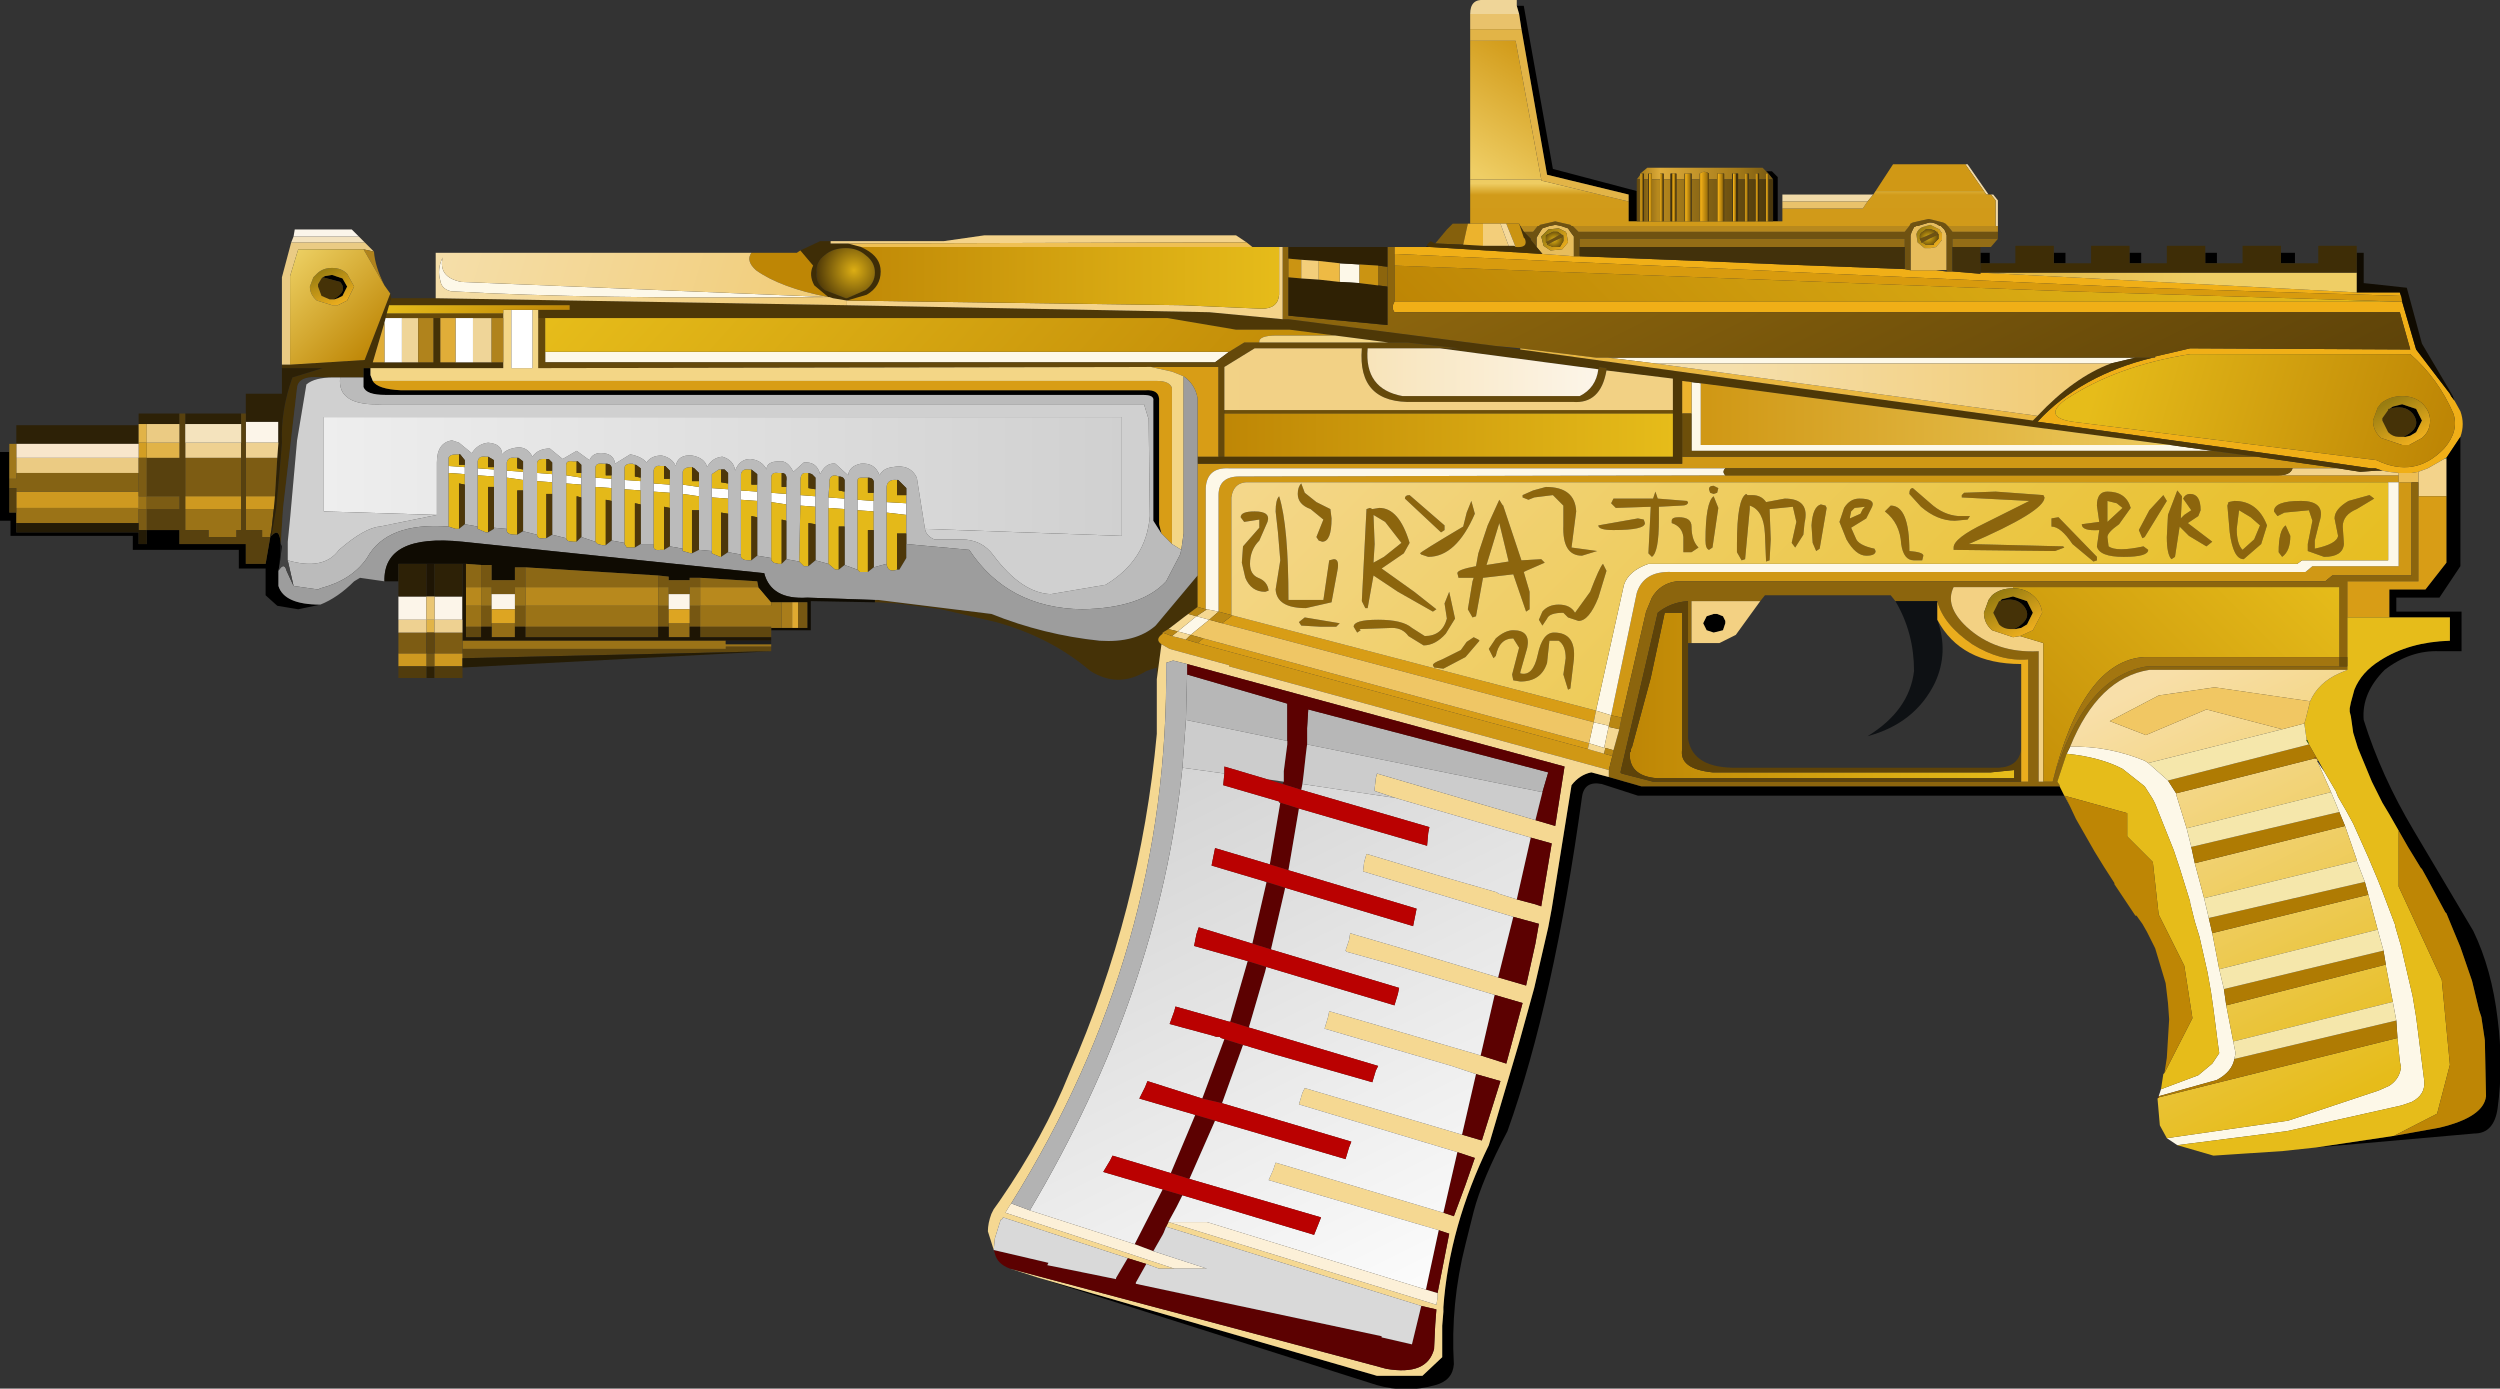 <?xml version="1.0" encoding="UTF-8" standalone="no"?>
<svg xmlns:xlink="http://www.w3.org/1999/xlink" height="59.6px" width="107.3px" xmlns="http://www.w3.org/2000/svg">
  <rect width="100%" height="100%" fill="#333333" stroke="none"/>
  <g transform="matrix(1.0, 0.0, 0.0, 1.0, -5.4, -8.4)">
    <use height="59.6" transform="matrix(1.0, 0.0, 0.0, 1.0, 5.4, 8.4)" width="107.3" xlink:href="#shape0"/>
  </g>
  <defs>
    <g id="shape0" transform="matrix(1.0, 0.0, 0.0, 1.0, -5.4, -8.4)">
      <path d="M65.25 19.8 L94.05 20.9 108.5 21.35 65.25 21.35 65.25 19.8" fill="url(#gradient0)" fill-rule="evenodd" stroke="none"/>
      <path d="M108.45 21.1 L97.3 20.75 81.75 20.05 81.9 20.05 65.25 19.3 65.25 19.0 66.6 19.0 66.75 19.0 71.6 19.3 72.95 19.4 73.2 19.4 78.35 19.6 80.7 19.7 81.9 19.75 87.15 19.95 87.4 20.0 88.5 20.0 88.95 20.05 89.2 20.05 90.4 20.15 90.4 20.1 106.55 20.95 108.4 20.95 108.45 21.1 M108.5 21.35 L109.1 23.4 110.55 25.3 110.6 25.4 110.75 25.6 111.0 26.05 Q111.2 26.6 111.0 27.15 L110.4 28.05 110.3 28.1 109.6 28.5 109.2 28.65 108.9 28.7 108.35 28.7 107.9 28.65 107.65 28.6 107.5 28.55 107.35 28.5 107.15 28.5 104.05 28.05 92.85 26.5 Q94.7 24.5 97.8 23.75 L97.85 23.75 97.9 23.75 97.9 23.7 99.4 23.35 108.85 23.4 108.4 21.8 65.25 21.8 Q65.1 21.6 65.25 21.35 L108.5 21.35 M110.3 27.65 Q110.95 26.9 110.7 26.15 110.05 24.65 108.85 23.6 L99.4 23.6 Q96.25 24.1 94.05 25.55 93.05 26.3 94.35 26.5 L107.4 28.15 Q109.05 28.95 110.3 27.65" fill="#f0af17" fill-rule="evenodd" stroke="none"/>
      <path d="M108.5 21.35 L108.45 21.1 108.4 20.95 106.55 20.95 106.55 20.1 106.55 19.25 106.85 19.25 106.85 20.55 108.7 20.75 109.35 23.15 110.65 25.35 110.6 25.4 110.55 25.3 109.1 23.4 108.5 21.35" fill="#100b01" fill-rule="evenodd" stroke="none"/>
      <path d="M108.45 21.1 L108.5 21.35 94.05 20.9 65.25 19.8 65.25 19.3 81.9 20.05 81.75 20.05 97.3 20.75 108.45 21.1" fill="#d89b0e" fill-rule="evenodd" stroke="none"/>
      <path d="M110.6 25.4 L110.65 25.35 110.75 25.6 110.6 25.4 M110.4 28.05 L111.0 27.15 111.0 32.7 110.1 34.05 108.25 34.05 108.25 34.65 111.05 34.65 111.05 36.35 110.1 36.35 Q108.85 36.3 107.75 37.15 106.75 38.15 106.85 39.3 107.6 41.7 109.0 44.05 L111.55 48.35 Q112.35 50.0 112.6 52.15 112.85 54.1 112.6 55.95 112.45 57.05 111.6 57.05 L104.8 57.65 108.15 57.15 110.1 56.8 Q112.0 56.35 112.1 55.45 L112.05 53.05 111.9 52.05 111.8 51.75 111.5 50.5 111.0 49.05 110.75 48.45 110.4 47.6 110.35 47.55 109.6 46.15 109.35 45.7 109.3 45.65 108.75 44.75 108.35 44.05 107.95 43.35 107.65 42.85 107.2 41.95 106.6 40.5 106.4 39.85 106.3 39.15 106.25 38.95 106.25 38.8 106.3 38.55 106.45 38.0 Q106.75 37.25 107.55 36.75 108.8 35.95 110.55 35.9 L110.55 34.9 107.95 34.9 107.95 33.7 109.5 33.7 110.4 32.55 110.4 29.7 110.4 28.1 110.4 28.05 M108.55 27.15 Q109.4 26.75 108.95 26.15 108.6 25.75 107.95 25.95 L108.1 25.85 108.5 25.75 109.1 25.95 109.35 26.45 109.1 26.95 108.85 27.1 108.65 27.15 108.55 27.15 M90.4 19.25 L90.8 19.25 90.8 19.7 90.4 19.7 90.4 19.25 M93.55 19.25 L94.05 19.25 94.05 19.7 93.55 19.7 93.55 19.25 M96.8 19.25 L97.3 19.25 97.3 19.7 96.8 19.7 96.8 19.25 M100.05 19.25 L100.55 19.25 100.55 19.7 100.05 19.7 100.05 19.25 M103.3 19.25 L103.9 19.25 103.9 19.7 103.3 19.7 103.3 19.25 M81.7 17.9 L81.5 17.9 81.5 16.1 81.3 15.85 81.2 15.75 81.45 15.75 81.7 16.0 81.7 17.9 M75.65 17.9 L75.3 17.9 75.3 17.05 75.3 16.75 71.8 15.9 70.7 9.65 70.6 9.0 70.5 8.65 70.8 8.65 72.05 15.65 75.65 16.6 75.65 17.9 M79.1 34.75 L79.35 34.85 79.45 35.05 79.45 35.1 79.45 35.15 79.35 35.45 78.95 35.55 78.65 35.45 78.5 35.15 78.65 34.85 78.95 34.75 79.05 34.75 79.1 34.75 M50.0 63.25 L64.5 67.45 66.45 67.45 67.3 66.65 67.3 65.3 67.35 64.7 67.35 64.5 Q67.6 61.05 69.3 57.55 L70.6 53.15 71.25 50.8 71.85 48.2 72.0 47.4 72.85 42.1 Q73.2 41.65 73.7 41.55 L74.45 41.75 75.85 42.15 93.8 42.15 94.0 42.55 75.7 42.55 74.15 42.05 Q73.4 41.9 73.3 42.6 72.1 51.35 70.1 56.95 69.0 59.05 68.65 60.4 L68.3 61.8 Q67.65 64.35 67.8 66.95 67.75 67.65 67.0 67.85 65.75 68.2 64.5 67.85 L50.0 63.25 M91.25 34.2 Q91.3 34.1 91.4 34.1 L91.8 34.0 92.4 34.2 92.65 34.7 92.4 35.2 92.15 35.35 91.9 35.4 91.85 35.4 Q92.7 34.95 92.25 34.4 91.9 34.0 91.25 34.2 M19.25 20.3 L19.35 20.25 19.65 20.2 20.1 20.35 20.3 20.7 20.1 21.1 19.9 21.2 19.75 21.25 19.7 21.25 Q20.35 20.9 20.0 20.5 L19.25 20.3 M55.25 31.3 L54.9 30.75 54.9 25.6 Q54.95 25.35 54.45 25.35 L21.95 25.35 Q21.1 25.35 21.0 25.0 L21.0 24.6 21.0 24.2 21.3 24.2 21.3 24.5 21.4 24.75 Q21.6 25.1 22.6 25.15 L54.55 25.15 Q55.2 25.1 55.15 25.65 L55.15 30.9 55.25 31.3 M19.15 34.35 L18.2 34.55 17.3 34.4 16.8 33.95 16.8 32.8 15.65 32.8 15.65 32.0 11.1 32.0 11.1 31.4 5.85 31.4 5.85 30.75 5.4 30.75 5.4 27.8 5.8 27.8 5.8 28.95 5.8 29.35 5.8 30.4 6.1 30.4 6.1 30.85 6.1 31.25 11.35 31.25 11.35 31.75 11.7 31.75 11.7 31.15 13.1 31.15 13.1 31.75 15.95 31.75 15.95 32.6 16.8 32.6 17.0 31.45 17.0 31.4 17.05 31.4 Q17.4 31.0 17.45 31.75 L17.4 32.65 17.35 32.9 17.35 33.55 Q17.6 34.35 19.15 34.35 M60.3 42.8 L60.35 42.85 60.3 42.85 60.3 42.8" fill="#000000" fill-rule="evenodd" stroke="none"/>
      <path d="M108.55 27.15 L108.5 27.15 108.35 27.15 Q108.1 27.15 107.9 26.95 L107.65 26.45 107.65 26.35 107.9 26.0 107.9 25.95 107.95 25.95 Q108.6 25.75 108.95 26.15 109.4 26.75 108.55 27.15 M56.8 33.1 L56.8 34.45 56.4 34.75 56.2 34.9 55.55 35.4 55.3 35.55 55.3 35.6 Q54.95 35.85 55.25 36.05 L55.05 37.55 55.05 37.05 54.6 37.2 Q53.4 37.95 52.2 37.2 50.5 35.75 48.15 35.1 L45.8 34.55 43.9 34.3 43.9 34.25 47.95 34.75 Q50.2 35.65 52.6 35.9 54.15 36.0 55.0 35.25 L56.8 33.1 M91.85 35.4 L91.8 35.4 91.7 35.4 Q91.4 35.4 91.2 35.2 L90.95 34.7 91.0 34.6 91.2 34.2 91.25 34.2 Q91.9 34.0 92.25 34.4 92.7 34.95 91.85 35.4 M22.15 21.0 L22.2 21.2 22.1 21.5 22.0 21.85 21.95 22.05 21.9 22.25 21.4 23.95 21.9 23.95 22.65 23.95 23.35 23.95 24.0 23.95 24.0 22.05 24.3 22.05 24.3 23.95 24.95 23.95 25.7 23.95 26.5 23.95 27.0 23.95 27.0 24.2 21.3 24.2 21.0 24.2 21.0 24.6 20.0 24.6 19.7 24.6 19.2 24.6 Q18.2 24.5 18.15 25.05 L17.55 30.2 17.45 31.75 Q17.4 31.0 17.05 31.4 L17.25 30.25 17.3 29.7 17.45 28.05 17.5 27.4 17.5 27.35 Q17.45 26.0 17.95 24.6 L19.25 24.2 17.5 24.2 17.5 24.05 17.85 24.05 21.05 23.85 22.15 21.0 M19.25 20.3 L20.0 20.5 Q20.35 20.9 19.7 21.25 L19.65 21.25 19.55 21.25 19.2 21.1 19.05 20.7 19.05 20.6 19.2 20.35 19.25 20.3" fill="#453207" fill-rule="evenodd" stroke="none"/>
      <path d="M107.95 25.95 L107.9 25.95 107.9 26.0 107.65 26.35 107.65 26.45 107.9 26.95 Q108.1 27.15 108.35 27.15 L108.5 27.15 108.55 27.15 108.65 27.15 108.85 27.1 109.1 26.95 109.35 26.45 109.1 25.95 108.5 25.75 108.1 25.85 107.95 25.95 M107.25 26.45 L107.45 25.9 107.6 25.7 Q108.0 25.4 108.5 25.4 109.0 25.4 109.35 25.7 109.7 26.05 109.7 26.45 109.7 26.9 109.35 27.2 L108.8 27.5 108.5 27.5 107.6 27.2 Q107.25 26.9 107.25 26.45" fill="url(#gradient1)" fill-rule="evenodd" stroke="none"/>
      <path d="M107.25 26.45 Q107.25 26.9 107.6 27.2 L108.5 27.5 108.8 27.5 109.35 27.2 Q109.7 26.9 109.7 26.45 109.7 26.05 109.35 25.7 109.0 25.4 108.5 25.4 108.0 25.4 107.6 25.7 L107.45 25.9 107.25 26.45 M110.3 27.65 Q109.05 28.95 107.4 28.15 L94.35 26.5 Q93.05 26.3 94.05 25.55 96.25 24.1 99.4 23.6 L108.85 23.6 Q110.05 24.65 110.7 26.15 110.95 26.9 110.3 27.65" fill="url(#gradient2)" fill-rule="evenodd" stroke="none"/>
      <path d="M108.35 29.1 L107.9 29.1 59.05 29.1 Q58.35 29.05 58.25 29.75 L58.25 34.8 57.7 34.65 57.7 29.65 Q57.7 28.85 58.6 28.85 L79.45 28.8 103.2 28.8 108.35 28.8 108.35 29.1 108.9 29.1 108.9 33.1 105.5 33.1 105.2 33.35 77.35 33.35 Q76.65 33.45 76.3 34.05 L76.05 34.65 75.0 39.2 74.55 39.1 75.65 33.85 Q75.95 32.9 77.15 32.95 L104.35 32.95 104.65 32.7 108.35 32.7 108.35 29.1 M105.75 28.5 L103.8 28.5 79.45 28.5 58.15 28.5 Q57.2 28.45 57.15 29.35 L57.15 34.55 56.8 34.45 56.8 33.1 56.8 28.3 77.6 28.3 77.6 28.0 102.25 28.0 105.75 28.5 M69.9 30.1 L69.9 30.05 69.9 30.1 M73.55 40.55 L74.25 40.75 74.6 40.85 74.45 41.45 58.15 37.0 58.15 36.95 55.6 36.25 55.25 36.05 Q54.95 35.85 55.3 35.6 L55.3 35.55 55.7 35.7 56.3 35.85 56.8 36.0 73.55 40.55" fill="#d09815" fill-rule="evenodd" stroke="none"/>
      <path d="M107.9 29.1 L108.35 29.1 108.35 32.7 104.65 32.7 104.35 32.95 77.15 32.95 Q75.95 32.9 75.65 33.85 L74.55 39.1 73.9 38.9 75.1 33.5 Q75.3 32.9 76.15 32.6 L104.0 32.6 104.2 32.45 107.9 32.45 107.9 29.1 M79.45 28.8 L58.6 28.85 Q57.7 28.85 57.7 29.65 L57.7 34.65 57.2 34.55 57.15 34.55 57.15 29.35 Q57.2 28.45 58.15 28.5 L79.45 28.5 Q79.3 28.65 79.45 28.8 M105.15 41.5 L105.65 42.35 105.75 42.6 106.1 43.2 106.4 43.75 107.05 45.2 107.45 46.15 107.65 46.65 108.2 48.1 108.2 48.15 108.45 49.0 108.6 49.65 108.95 51.15 109.1 52.05 109.45 54.8 Q109.5 55.4 108.9 55.7 L108.45 55.85 103.55 56.95 98.85 57.55 98.4 57.25 103.6 56.5 107.5 55.2 107.95 55.0 Q108.4 54.7 108.45 54.2 L108.4 53.95 108.3 52.95 108.25 52.2 108.1 51.4 107.8 49.85 107.8 49.8 107.7 49.2 107.45 48.3 107.05 46.8 106.9 46.25 106.55 45.35 106.55 45.3 106.05 43.85 105.8 43.25 105.7 43.0 105.45 42.4 104.85 41.05 105.15 41.5 M62.9 19.7 L63.75 19.75 63.75 20.55 62.9 20.5 62.9 19.7 M58.15 23.5 L57.55 23.95 28.8 23.95 28.8 23.5 58.15 23.5 M78.0 26.15 L78.0 24.8 78.4 24.85 78.4 27.5 98.55 27.5 100.35 27.75 78.0 27.75 78.0 26.15 M76.45 24.0 L74.4 23.75 97.05 23.75 96.0 24.0 76.45 24.0 M73.8 39.4 L74.45 39.55 74.25 40.5 73.6 40.3 73.8 39.4 M100.35 48.45 L100.65 50.0 100.85 50.85 100.95 51.55 101.25 53.1 101.35 53.6 101.3 53.85 Q101.2 54.4 100.55 54.75 L98.05 55.45 98.15 55.15 99.75 54.55 100.35 54.05 100.65 53.6 100.6 53.25 100.4 51.7 100.3 51.0 100.15 50.15 99.8 48.6 99.6 47.95 99.4 47.15 99.4 47.1 98.95 45.65 98.7 44.9 98.4 44.15 97.9 42.9 97.8 42.7 97.45 42.15 96.5 41.4 Q95.55 40.9 94.1 40.75 L94.25 40.45 Q95.85 40.4 97.45 41.05 L97.6 41.15 98.45 41.9 98.8 42.45 98.8 42.5 99.25 43.95 99.45 44.75 99.6 45.45 100.0 46.95 100.2 47.8 100.35 48.45 M24.4 19.45 Q24.2 20.3 25.2 20.5 L40.95 21.15 Q30.65 21.25 24.75 20.9 24.35 20.8 24.3 20.45 24.15 19.95 24.4 19.45 M56.75 34.85 L57.3 35.0 56.5 35.65 55.95 35.5 56.75 34.85" fill="#fdf8e8" fill-rule="evenodd" stroke="none"/>
      <path d="M107.65 28.6 L107.9 28.65 108.35 28.7 108.35 28.8 103.2 28.8 Q103.7 28.8 103.8 28.5 L105.75 28.5 106.7 28.65 107.4 28.6 107.65 28.6 M109.2 28.65 L109.6 28.5 110.3 28.1 110.4 28.1 110.4 29.7 109.2 29.7 109.2 29.1 109.2 28.65" fill="#f3d38b" fill-rule="evenodd" stroke="none"/>
      <path d="M97.8 23.75 Q94.7 24.5 92.85 26.5 L104.05 28.05 107.15 28.5 107.35 28.5 107.5 28.55 107.65 28.6 107.4 28.6 106.7 28.65 105.75 28.5 102.25 28.0 100.35 27.75 98.55 27.5 78.4 24.85 78.0 24.8 77.6 24.75 77.6 26.15 77.6 28.0 77.6 28.3 56.8 28.3 56.8 28.0 57.7 28.0 57.95 28.0 77.2 28.0 77.2 26.15 77.2 26.0 77.2 24.65 74.35 24.3 74.35 24.2 74.05 24.15 74.0 24.25 67.2 23.35 68.0 23.35 65.8 23.1 65.0 23.1 62.7 22.8 60.75 22.55 58.45 22.55 55.5 22.05 28.8 22.05 28.5 22.05 28.5 21.7 29.85 21.7 29.85 21.5 22.1 21.5 22.2 21.2 24.1 21.2 41.75 21.5 57.3 21.8 60.45 22.1 60.7 22.1 69.6 23.25 70.65 23.4 92.65 26.45 92.85 26.25 Q94.4 24.6 96.0 24.0 L97.05 23.75 97.8 23.75" fill="#4e3807" fill-rule="evenodd" stroke="none"/>
      <path d="M108.35 28.7 L108.9 28.7 109.2 28.65 109.2 29.1 108.9 29.1 108.35 29.1 108.35 28.8 108.35 28.7" fill="#eebf55" fill-rule="evenodd" stroke="none"/>
      <path d="M108.9 29.1 L109.2 29.1 109.2 29.7 109.2 33.35 106.15 33.35 106.15 34.9 106.15 36.6 105.8 36.6 105.8 33.6 91.8 33.6 89.25 33.6 Q88.85 34.4 89.8 35.3 91.05 36.45 92.9 36.35 L92.9 41.95 93.1 41.95 93.5 41.95 Q94.8 37.45 97.55 37.0 L105.8 37.0 106.15 37.0 106.15 37.15 97.65 37.15 Q95.45 37.5 94.25 40.45 L94.1 40.75 93.7 41.95 93.8 42.1 93.8 42.15 75.85 42.15 74.45 41.75 74.45 41.45 74.6 40.85 74.65 40.6 74.9 39.7 75.0 39.2 76.05 34.65 76.3 34.05 Q76.65 33.45 77.35 33.35 L105.2 33.35 105.5 33.1 108.9 33.1 108.9 29.1 M64.55 19.8 L64.95 19.85 64.95 20.7 64.55 20.65 64.55 19.8 M82.0 29.8 Q83.1 29.8 82.85 30.85 L82.8 31.35 82.45 31.9 82.3 31.7 82.5 30.8 82.35 30.15 81.35 30.25 81.4 31.55 81.35 32.45 81.2 32.5 81.15 31.3 Q81.1 30.3 80.5 30.1 L80.5 30.25 80.3 32.4 80.15 32.45 79.95 32.1 79.95 31.75 Q79.95 29.8 80.35 29.6 L80.4 29.65 80.6 29.65 Q81.0 29.65 81.2 29.95 L82.0 29.8 M76.2 29.8 L76.35 29.8 76.45 29.5 76.55 29.8 77.8 29.9 77.85 29.95 Q77.85 30.1 77.55 30.1 L76.6 30.15 76.6 30.7 Q76.6 32.1 76.3 32.3 L76.15 32.15 76.25 30.15 74.75 30.2 74.55 30.0 74.65 29.8 76.2 29.8 M78.95 29.6 L78.8 29.55 78.75 29.4 Q78.75 29.25 78.95 29.25 L79.15 29.35 79.1 29.55 78.95 29.6 M77.15 30.75 Q77.15 30.6 77.45 30.6 78.0 30.6 78.0 31.0 78.0 31.6 78.3 31.9 L78.0 32.1 77.65 32.1 77.65 31.45 Q77.6 31.0 77.15 30.85 L77.15 30.75 M78.75 32.0 Q78.6 31.95 78.6 31.6 78.6 29.95 78.95 29.7 L79.15 30.2 78.9 31.9 78.75 32.0 M75.95 30.7 L76.0 30.85 Q76.0 31.15 74.65 31.15 74.0 31.15 74.0 30.95 L75.7 30.65 75.95 30.7 M74.35 32.9 L74.0 34.05 Q73.6 35.05 73.15 35.05 L72.7 34.9 72.5 34.7 Q71.9 34.7 71.8 34.95 L71.6 35.25 71.45 35.0 71.6 34.65 Q71.85 34.35 72.3 34.35 72.8 34.35 73.0 34.7 L73.65 33.8 Q74.05 32.75 74.2 32.6 L74.35 32.9 M78.0 36.0 L77.85 36.0 77.85 34.2 Q77.1 34.25 76.55 34.7 L74.95 41.55 75.0 41.6 76.35 41.95 92.15 41.95 92.45 41.95 92.45 36.7 Q91.25 36.8 90.05 36.05 88.8 35.2 88.55 34.2 L86.75 34.2 86.55 33.95 81.15 33.95 80.95 34.2 78.35 34.2 78.0 34.2 78.0 36.0 M83.8 30.2 L83.5 31.95 83.35 32.05 83.2 31.7 83.15 30.95 Q83.2 30.15 83.55 30.05 L83.75 30.1 83.8 30.2 M84.8 30.65 L85.25 30.45 85.35 30.25 85.45 30.15 85.0 30.2 84.85 30.35 84.8 30.6 84.8 30.65 M84.55 30.2 Q84.8 29.8 85.2 29.8 85.9 29.8 85.75 30.15 L85.5 30.65 84.85 31.05 85.05 31.5 Q85.15 31.8 85.85 31.95 L85.9 32.05 Q85.9 32.25 85.5 32.25 85.05 32.25 84.65 31.55 L84.35 30.8 84.55 30.2 M71.2 29.45 L71.75 29.3 Q73.0 29.3 73.05 30.35 L72.85 31.9 73.95 32.05 73.3 32.25 Q72.45 32.25 72.5 30.95 L72.5 30.1 72.05 29.65 71.25 29.75 71.0 29.85 70.75 29.75 70.75 29.65 71.2 29.45 M65.9 29.65 L67.4 30.95 67.4 31.15 67.25 31.25 65.7 29.8 Q65.7 29.65 65.9 29.65 M66.4 32.2 L66.35 32.15 Q66.35 32.1 68.2 31.0 L68.35 30.4 68.55 29.9 68.7 30.45 Q67.9 32.3 66.7 32.3 L66.4 32.2 M69.9 30.05 L70.7 32.45 71.55 32.4 71.7 32.55 70.9 32.9 70.8 32.95 71.05 33.8 71.05 34.55 70.9 34.65 70.35 33.05 69.05 33.2 68.75 34.85 68.6 34.9 68.4 34.55 68.6 33.35 68.65 33.2 68.15 33.2 68.0 33.2 67.95 33.0 Q67.95 32.85 68.75 32.7 L68.85 32.15 69.25 30.95 69.75 29.85 69.9 30.1 69.9 30.05 M64.3 30.25 L64.6 30.2 Q65.45 30.2 65.9 31.7 L65.65 32.15 64.7 32.8 66.1 33.8 67.05 34.55 66.9 34.65 65.4 33.8 64.35 33.1 64.1 34.5 64.0 34.5 63.85 34.2 64.05 30.25 64.2 30.2 64.3 30.25 M65.55 31.7 L64.85 30.8 64.35 30.5 64.4 31.75 64.35 32.55 64.8 32.3 65.55 31.7 M64.55 35.0 Q65.6 35.0 66.0 35.35 L66.55 35.7 Q67.3 35.7 67.5 34.95 L67.4 34.3 67.6 33.8 67.85 34.95 67.45 35.6 Q67.0 36.1 66.5 36.1 L65.85 35.7 Q65.6 35.35 65.15 35.35 L63.75 35.4 63.8 35.45 63.65 35.55 63.5 35.3 Q63.5 35.0 64.55 35.0 M68.1 36.3 L68.35 35.95 68.65 35.75 68.85 35.85 68.9 35.9 68.3 36.6 67.35 37.1 66.95 37.05 66.9 36.95 Q66.9 36.85 67.3 36.7 L68.1 36.3 M69.2 32.65 L70.15 32.5 69.75 30.85 69.4 32.0 69.2 32.65 M69.6 35.8 Q70.0 35.45 70.35 35.45 71.1 35.45 70.95 36.2 L70.65 37.25 70.65 37.3 Q71.2 37.45 71.4 36.5 71.6 35.55 72.1 35.55 73.05 35.55 72.95 36.7 L72.8 37.95 72.7 38.0 72.5 37.35 72.6 36.65 Q72.6 36.1 72.3 35.9 L71.9 35.9 71.8 36.85 Q71.55 37.65 70.65 37.65 L70.35 37.6 70.3 37.35 70.6 36.2 70.35 35.8 Q69.75 35.8 69.6 36.55 L69.5 36.65 69.3 36.25 69.6 35.8 M107.1 29.65 L107.3 29.8 106.55 30.25 Q105.95 30.5 105.95 31.0 L106.0 31.75 Q105.95 32.3 105.15 32.3 L104.45 32.05 104.45 31.75 104.65 30.75 104.5 30.3 103.45 30.4 103.15 30.55 103.0 30.35 Q103.0 29.9 104.15 29.9 105.25 29.9 104.95 30.8 L104.75 31.6 104.75 31.95 Q105.7 31.75 105.75 31.4 L105.6 30.65 Q105.6 30.25 106.2 29.9 L107.1 29.65 M98.4 29.9 L97.45 31.45 97.35 31.5 97.2 31.15 97.65 30.3 98.25 29.65 98.4 29.9 M101.3 29.9 Q102.3 29.9 102.7 30.95 L102.45 31.75 101.7 32.4 Q101.25 32.4 101.1 31.25 L101.0 30.1 101.05 29.95 101.3 29.9 M99.4 29.6 Q99.85 29.6 99.85 30.3 L99.75 30.55 99.3 30.85 100.35 31.65 100.1 31.85 99.35 31.4 98.95 31.0 98.75 32.3 98.6 32.4 Q98.4 32.2 98.4 31.45 L98.45 30.5 98.85 29.45 99.05 29.7 99.0 30.65 99.15 30.5 99.45 30.3 99.1 29.8 Q99.2 29.6 99.4 29.6 M101.4 31.1 Q101.4 31.75 101.65 32.0 L102.15 31.55 102.4 30.95 102.0 30.6 101.5 30.3 101.4 31.1 M96.35 30.9 Q95.85 31.25 95.85 31.45 L95.9 31.85 Q96.25 32.1 97.4 31.85 L97.6 32.0 Q97.6 32.3 96.55 32.3 95.5 32.3 95.4 31.85 L95.5 31.15 Q94.75 31.2 94.75 30.9 L95.5 30.8 95.4 30.1 Q95.4 29.5 95.85 29.5 96.65 29.5 96.85 30.2 L96.35 30.9 M96.25 30.0 L95.85 29.9 95.85 30.8 96.5 30.2 96.25 30.0 M103.7 31.4 Q103.7 32.05 103.35 32.3 L103.2 32.1 Q103.2 31.15 103.5 30.95 L103.7 31.4 M93.15 29.75 Q93.15 30.35 89.9 31.75 L93.95 31.85 94.0 31.9 93.6 32.05 89.25 32.0 89.25 31.9 Q89.25 31.5 90.6 30.85 L92.5 29.9 89.6 29.75 89.6 29.65 89.7 29.55 91.05 29.5 93.1 29.65 93.15 29.75 M87.5 29.35 L88.25 30.0 Q88.8 30.5 89.45 30.55 L89.95 30.55 89.85 30.7 89.3 30.75 Q88.55 30.75 87.85 30.15 L87.35 29.6 Q87.35 29.35 87.5 29.35 M87.9 32.45 L87.55 32.45 Q87.1 32.45 87.0 31.75 86.95 30.85 86.3 30.35 L86.55 30.1 Q87.35 30.1 87.35 32.05 87.95 32.1 87.95 32.25 L87.9 32.45 M93.45 30.65 L93.75 30.6 95.4 32.3 95.4 32.45 95.25 32.5 94.35 31.75 Q93.85 31.0 93.45 31.0 L93.45 30.8 93.45 30.65 M61.25 29.15 L61.4 29.55 61.9 29.95 62.5 30.25 62.55 30.65 Q62.55 31.65 62.15 31.65 L62.0 31.6 61.9 31.45 62.2 30.7 61.65 30.25 Q61.1 30.05 61.1 29.6 61.1 29.3 61.25 29.15 M62.65 32.4 Q62.9 32.4 62.8 32.9 L62.55 34.25 61.45 34.5 Q60.2 34.5 60.15 33.7 L60.35 32.45 60.25 31.25 60.15 30.35 Q60.15 29.85 60.3 29.7 60.7 30.95 60.7 34.15 L62.2 34.15 62.45 32.45 62.65 32.4 M59.8 30.8 L59.45 31.6 Q59.05 32.0 59.05 32.6 59.05 33.05 59.4 33.2 59.8 33.35 59.85 33.75 L59.7 33.8 Q59.1 33.8 58.85 33.2 L58.7 32.55 58.75 31.85 59.45 31.05 59.45 30.7 58.8 30.8 58.65 30.6 Q58.65 30.35 59.25 30.35 59.95 30.35 59.8 30.8 M62.75 35.3 L62.1 35.3 61.25 35.25 61.15 35.1 61.4 34.9 62.9 35.15 62.75 35.3" fill="#8c650d" fill-rule="evenodd" stroke="none"/>
      <path d="M110.3 28.1 L110.4 28.05 110.4 28.1 110.3 28.1" fill="#82b094" fill-rule="evenodd" stroke="none"/>
      <path d="M109.2 29.7 L110.4 29.7 110.4 32.55 109.5 33.7 107.95 33.7 107.95 34.9 106.15 34.9 106.15 33.35 109.2 33.35 109.2 29.7 M54.8 24.15 L57.7 24.15 57.7 28.0 56.8 28.0 56.8 25.5 Q56.7 24.9 56.2 24.55 L55.7 24.35 54.8 24.15 M73.9 38.9 L73.8 39.4 57.85 35.15 58.25 34.85 58.25 34.8 73.9 38.9 M73.6 40.3 L73.55 40.55 56.8 36.0 57.05 35.8 73.6 40.3 M55.7 31.75 L55.3 31.35 55.25 31.3 55.15 30.9 55.15 25.65 Q55.2 25.1 54.55 25.15 L22.6 25.15 Q21.6 25.1 21.4 24.75 L55.05 24.75 Q55.6 24.75 55.7 25.05 L55.7 31.75" fill="#d89d16" fill-rule="evenodd" stroke="none"/>
      <path d="M107.95 34.9 L110.55 34.9 110.55 35.9 Q108.8 35.95 107.55 36.75 106.75 37.25 106.45 38.0 L106.3 38.55 106.25 38.8 106.25 38.95 106.3 39.15 106.4 39.85 106.6 40.5 107.2 41.95 107.65 42.85 107.95 43.35 108.35 44.05 108.35 46.45 110.2 50.45 110.55 54.1 110.0 56.2 108.15 57.15 104.8 57.65 103.4 57.8 100.4 58.0 98.85 57.55 103.55 56.95 108.45 55.85 108.9 55.7 Q109.5 55.4 109.45 54.8 L109.1 52.05 108.95 51.15 108.6 49.65 108.45 49.0 108.2 48.15 108.2 48.1 107.65 46.65 107.45 46.15 107.05 45.2 106.4 43.75 106.1 43.2 105.75 42.6 105.65 42.35 105.15 41.5 104.9 41.05 104.5 40.35 104.45 40.2 104.4 40.15 104.3 39.45 104.35 39.3 104.55 38.5 Q104.9 37.7 105.8 37.3 L106.15 37.15 106.15 37.0 106.15 36.6 106.15 34.9 107.95 34.9 M94.0 42.55 L93.8 42.15 93.8 42.1 93.7 41.95 94.1 40.75 Q95.55 40.9 96.5 41.4 L97.45 42.15 97.8 42.7 97.9 42.9 98.4 44.15 98.7 44.9 98.95 45.65 99.4 47.1 99.4 47.15 99.6 47.95 99.8 48.6 100.15 50.15 100.3 51.0 100.4 51.7 100.6 53.25 100.65 53.6 100.35 54.05 99.75 54.55 98.15 55.15 98.25 54.5 98.3 54.45 99.5 52.1 99.15 49.85 98.05 47.65 97.8 45.4 96.7 44.3 96.7 43.3 94.0 42.55 94.1 42.7 94.25 43.0 94.0 42.55" fill="#e6bc1a" fill-rule="evenodd" stroke="none"/>
      <path d="M58.25 34.8 L58.25 29.75 Q58.35 29.05 59.05 29.1 L107.9 29.1 107.9 32.45 104.2 32.45 104.0 32.6 76.15 32.6 Q75.3 32.9 75.1 33.5 L73.9 38.9 58.25 34.8 M82.0 29.8 L81.2 29.95 Q81.0 29.65 80.6 29.65 L80.4 29.65 80.35 29.6 Q79.95 29.8 79.95 31.75 L79.95 32.1 80.15 32.45 80.3 32.4 80.5 30.25 80.5 30.1 Q81.1 30.3 81.15 31.3 L81.2 32.5 81.35 32.45 81.4 31.55 81.35 30.25 82.35 30.15 82.5 30.8 82.3 31.7 82.45 31.9 82.8 31.35 82.85 30.85 Q83.1 29.8 82.0 29.8 M76.2 29.8 L74.65 29.8 74.55 30.0 74.75 30.2 76.25 30.15 76.15 32.15 76.3 32.3 Q76.6 32.1 76.6 30.7 L76.6 30.15 77.55 30.1 Q77.85 30.1 77.85 29.95 L77.8 29.9 76.55 29.8 76.45 29.5 76.35 29.8 76.2 29.8 M78.95 29.6 L79.1 29.55 79.15 29.35 78.95 29.25 Q78.75 29.25 78.75 29.4 L78.8 29.55 78.95 29.6 M74.35 32.9 L74.2 32.6 Q74.05 32.75 73.65 33.8 L73.0 34.7 Q72.8 34.35 72.3 34.35 71.85 34.35 71.6 34.65 L71.45 35.0 71.6 35.25 71.8 34.95 Q71.9 34.7 72.5 34.7 L72.7 34.9 73.15 35.05 Q73.6 35.05 74.0 34.05 L74.35 32.9 M75.95 30.7 L75.7 30.65 74.0 30.95 Q74.0 31.15 74.65 31.15 76.0 31.15 76.0 30.85 L75.95 30.7 M78.75 32.0 L78.9 31.9 79.15 30.2 78.95 29.7 Q78.6 29.95 78.6 31.6 78.6 31.95 78.75 32.0 M77.15 30.75 L77.15 30.85 Q77.6 31.0 77.65 31.45 L77.65 32.1 78.0 32.1 78.3 31.9 Q78.0 31.6 78.0 31.0 78.0 30.6 77.45 30.6 77.15 30.6 77.15 30.75 M84.55 30.2 L84.35 30.8 84.65 31.55 Q85.05 32.25 85.5 32.25 85.9 32.25 85.9 32.05 L85.85 31.95 Q85.15 31.8 85.05 31.5 L84.85 31.05 85.5 30.65 85.75 30.15 Q85.9 29.8 85.2 29.8 84.8 29.8 84.55 30.2 M84.8 30.65 L84.8 30.6 84.85 30.35 85.0 30.2 85.45 30.15 85.35 30.25 85.25 30.45 84.8 30.65 M83.8 30.2 L83.75 30.1 83.55 30.05 Q83.2 30.15 83.15 30.95 L83.2 31.7 83.35 32.05 83.5 31.95 83.8 30.2 M69.9 30.1 L69.75 29.85 69.25 30.95 68.85 32.15 68.75 32.7 Q67.95 32.85 67.95 33.0 L68.0 33.2 68.15 33.2 68.65 33.2 68.6 33.35 68.4 34.55 68.6 34.9 68.75 34.85 69.05 33.2 70.35 33.05 70.9 34.65 71.05 34.55 71.05 33.8 70.8 32.95 70.9 32.9 71.7 32.55 71.55 32.4 70.7 32.45 69.9 30.05 69.9 30.1 M66.4 32.2 L66.7 32.3 Q67.9 32.3 68.7 30.45 L68.55 29.9 68.35 30.4 68.2 31.0 Q66.35 32.1 66.35 32.15 L66.4 32.2 M65.9 29.65 Q65.7 29.65 65.7 29.8 L67.25 31.25 67.4 31.15 67.4 30.95 65.9 29.65 M71.2 29.45 L70.75 29.65 70.75 29.75 71.0 29.85 71.25 29.75 72.05 29.65 72.5 30.1 72.5 30.95 Q72.45 32.25 73.3 32.25 L73.95 32.05 72.85 31.9 73.05 30.35 Q73.0 29.3 71.75 29.3 L71.2 29.45 M69.6 35.8 L69.3 36.25 69.5 36.65 69.6 36.55 Q69.75 35.8 70.35 35.8 L70.6 36.2 70.3 37.35 70.35 37.6 70.65 37.65 Q71.55 37.65 71.8 36.85 L71.9 35.9 72.3 35.9 Q72.6 36.1 72.6 36.65 L72.5 37.35 72.7 38.0 72.8 37.95 72.95 36.7 Q73.05 35.55 72.1 35.55 71.6 35.55 71.4 36.5 71.2 37.45 70.65 37.3 L70.65 37.25 70.95 36.2 Q71.1 35.45 70.35 35.45 70.0 35.45 69.6 35.8 M69.2 32.65 L69.4 32.0 69.75 30.85 70.15 32.5 69.2 32.65 M68.1 36.3 L67.3 36.7 Q66.9 36.85 66.9 36.95 L66.95 37.05 67.35 37.1 68.3 36.6 68.9 35.9 68.85 35.85 68.65 35.75 68.35 35.95 68.1 36.3 M64.55 35.0 Q63.5 35.0 63.5 35.3 L63.65 35.55 63.8 35.45 63.75 35.4 65.15 35.35 Q65.6 35.35 65.85 35.7 L66.5 36.1 Q67.0 36.1 67.45 35.6 L67.85 34.95 67.6 33.8 67.4 34.3 67.5 34.95 Q67.3 35.7 66.55 35.7 L66.0 35.35 Q65.6 35.0 64.55 35.0 M65.55 31.7 L64.8 32.3 64.35 32.55 64.4 31.75 64.35 30.5 64.85 30.8 65.55 31.7 M64.3 30.25 L64.2 30.2 64.05 30.25 63.85 34.2 64.0 34.5 64.1 34.5 64.35 33.1 65.4 33.8 66.9 34.65 67.05 34.55 66.1 33.8 64.7 32.8 65.65 32.15 65.9 31.7 Q65.45 30.2 64.6 30.2 L64.3 30.25 M107.1 29.65 L106.2 29.9 Q105.6 30.25 105.6 30.65 L105.75 31.4 Q105.7 31.75 104.75 31.95 L104.75 31.6 104.95 30.8 Q105.25 29.9 104.15 29.9 103.0 29.9 103.0 30.35 L103.15 30.55 103.45 30.4 104.5 30.3 104.65 30.75 104.45 31.75 104.45 32.05 105.15 32.3 Q105.95 32.3 106.0 31.75 L105.95 31.0 Q105.95 30.5 106.55 30.25 L107.3 29.8 107.1 29.65 M103.7 31.4 L103.5 30.95 Q103.2 31.15 103.2 32.1 L103.35 32.3 Q103.7 32.05 103.7 31.4 M96.25 30.0 L96.5 30.2 95.85 30.8 95.85 29.9 96.25 30.0 M96.35 30.9 L96.85 30.2 Q96.65 29.5 95.85 29.5 95.4 29.5 95.4 30.1 L95.5 30.8 94.75 30.9 Q94.75 31.2 95.5 31.15 L95.4 31.85 Q95.5 32.3 96.55 32.3 97.6 32.3 97.6 32.0 L97.4 31.85 Q96.25 32.1 95.9 31.85 L95.85 31.45 Q95.85 31.25 96.35 30.9 M101.4 31.1 L101.5 30.3 102.0 30.6 102.4 30.95 102.15 31.55 101.65 32.0 Q101.4 31.75 101.4 31.1 M99.4 29.6 Q99.2 29.6 99.1 29.8 L99.45 30.3 99.15 30.5 99.0 30.65 99.05 29.7 98.85 29.45 98.45 30.5 98.4 31.45 Q98.4 32.2 98.6 32.4 L98.75 32.3 98.95 31.0 99.35 31.4 100.1 31.85 100.35 31.65 99.3 30.85 99.75 30.55 99.85 30.3 Q99.85 29.6 99.4 29.6 M101.3 29.9 L101.05 29.95 101.0 30.1 101.1 31.25 Q101.25 32.4 101.7 32.4 L102.45 31.75 102.7 30.95 Q102.3 29.9 101.3 29.9 M98.4 29.9 L98.25 29.65 97.65 30.3 97.2 31.15 97.35 31.5 97.45 31.45 98.4 29.9 M87.9 32.45 L87.95 32.25 Q87.95 32.1 87.35 32.05 87.35 30.1 86.55 30.1 L86.3 30.35 Q86.95 30.85 87.0 31.75 87.1 32.45 87.55 32.45 L87.9 32.45 M87.5 29.35 Q87.35 29.35 87.35 29.6 L87.85 30.15 Q88.55 30.75 89.3 30.75 L89.85 30.7 89.95 30.55 89.45 30.55 Q88.8 30.5 88.25 30.0 L87.5 29.35 M93.15 29.75 L93.1 29.65 91.05 29.5 89.7 29.55 89.6 29.65 89.6 29.75 92.5 29.9 90.6 30.85 Q89.25 31.5 89.25 31.9 L89.25 32.0 93.6 32.05 94.0 31.9 93.95 31.85 89.9 31.75 Q93.15 30.35 93.15 29.75 M93.45 30.65 L93.45 30.8 93.45 31.0 Q93.85 31.0 94.35 31.75 L95.25 32.5 95.4 32.45 95.4 32.3 93.75 30.6 93.45 30.65 M61.25 29.15 Q61.1 29.3 61.1 29.6 61.1 30.05 61.65 30.25 L62.2 30.7 61.9 31.45 62.0 31.6 62.15 31.65 Q62.55 31.65 62.55 30.65 L62.5 30.25 61.9 29.95 61.4 29.55 61.25 29.15 M59.8 30.8 Q59.95 30.35 59.25 30.35 58.65 30.35 58.65 30.6 L58.8 30.8 59.45 30.7 59.45 31.05 58.75 31.85 58.7 32.55 58.85 33.2 Q59.1 33.8 59.7 33.8 L59.85 33.75 Q59.8 33.35 59.4 33.2 59.05 33.05 59.05 32.6 59.05 32.0 59.45 31.6 L59.8 30.8 M62.65 32.4 L62.45 32.45 62.2 34.15 60.7 34.15 Q60.7 30.95 60.3 29.7 60.15 29.85 60.15 30.35 L60.25 31.25 60.35 32.45 60.15 33.7 Q60.2 34.5 61.45 34.5 L62.55 34.25 62.8 32.9 Q62.9 32.4 62.65 32.4 M62.75 35.3 L62.9 35.15 61.4 34.9 61.15 35.1 61.25 35.25 62.1 35.3 62.75 35.3" fill="url(#gradient3)" fill-rule="evenodd" stroke="none"/>
      <path d="M108.35 44.05 L108.75 44.75 109.3 45.65 109.35 45.7 109.6 46.15 110.35 47.55 110.4 47.6 110.75 48.45 111.0 49.05 111.5 50.5 111.8 51.75 111.9 52.05 112.05 53.05 112.1 55.45 Q112.0 56.35 110.1 56.8 L108.15 57.15 110.0 56.2 110.55 54.1 110.2 50.45 108.35 46.45 108.35 44.05 M94.1 42.7 L94.0 42.55 96.7 43.3 96.7 44.3 97.8 45.4 98.05 47.65 99.15 49.85 99.5 52.1 98.3 54.45 98.4 53.8 98.5 52.15 98.45 51.45 98.35 50.6 97.9 49.1 97.55 48.4 97.35 48.05 97.1 47.7 97.05 47.7 96.15 46.35 96.15 46.3 95.7 45.6 95.3 44.95 94.5 43.55 94.1 42.7" fill="#be8605" fill-rule="evenodd" stroke="none"/>
      <path d="M107.05 46.8 L107.45 48.3 100.65 50.0 100.35 48.45 107.05 46.8 M107.8 49.8 L107.8 49.85 108.1 51.4 101.25 53.1 100.95 51.55 107.8 49.8 M108.3 52.95 L108.4 53.95 108.45 54.2 Q108.4 54.7 107.95 55.0 L107.5 55.2 103.6 56.5 98.4 57.25 98.1 56.7 98.0 55.55 98.05 55.5 108.3 52.95 M106.15 37.15 L105.8 37.3 Q104.9 37.7 104.55 38.5 L100.45 37.9 98.05 38.25 95.95 39.35 97.5 39.95 100.1 38.85 103.35 39.7 97.6 41.15 97.45 41.05 Q95.85 40.4 94.25 40.45 95.45 37.5 97.65 37.15 L106.15 37.15 M104.85 41.05 L105.45 42.4 99.25 43.95 98.8 42.5 98.8 42.45 104.75 40.95 104.8 40.95 104.9 41.05 104.85 41.05 M106.05 43.85 L106.55 45.3 106.55 45.35 100.0 46.95 99.6 45.45 106.05 43.85" fill="url(#gradient4)" fill-rule="evenodd" stroke="none"/>
      <path d="M107.7 49.2 L107.8 49.8 100.95 51.55 100.85 50.85 107.7 49.2 M108.25 52.2 L108.3 52.95 98.05 55.5 98.05 55.45 100.55 54.75 Q101.2 54.4 101.3 53.85 L108.25 52.2 M104.5 40.35 L104.9 41.05 104.8 40.95 104.75 40.9 104.75 40.95 98.8 42.45 98.45 41.9 104.5 40.35 M105.8 43.25 L106.05 43.85 99.6 45.45 99.45 44.75 105.8 43.25 M106.9 46.25 L107.05 46.8 100.35 48.45 100.2 47.8 106.9 46.25" fill="#af7b03" fill-rule="evenodd" stroke="none"/>
      <path d="M107.45 48.3 L107.7 49.2 100.85 50.85 100.65 50.0 107.45 48.3 M108.1 51.4 L108.25 52.2 101.3 53.85 101.35 53.6 101.25 53.1 108.1 51.4 M104.3 39.45 L104.4 40.15 104.4 40.2 104.5 40.35 98.45 41.9 97.6 41.15 103.35 39.7 104.3 39.45 M105.45 42.4 L105.7 43.0 105.8 43.25 99.45 44.75 99.25 43.95 105.45 42.4 M106.55 45.35 L106.9 46.25 100.2 47.8 100.0 46.95 106.55 45.35" fill="#f5e7ab" fill-rule="evenodd" stroke="none"/>
      <path d="M65.25 19.3 L65.25 19.8 65.25 21.35 Q65.1 21.6 65.25 21.8 L108.4 21.8 108.85 23.4 99.4 23.35 97.9 23.7 97.8 23.75 97.05 23.75 74.4 23.75 73.9 23.75 70.65 23.35 69.6 23.25 60.7 22.1 60.45 22.1 60.45 19.0 60.7 19.0 60.7 19.5 60.7 20.3 60.7 21.95 64.95 22.35 64.95 20.7 64.95 19.85 64.95 19.0 65.25 19.0 65.25 19.3" fill="url(#gradient5)" fill-rule="evenodd" stroke="none"/>
      <path d="M89.75 15.45 L89.85 15.45 90.75 16.75 90.65 16.75 90.55 16.6 89.75 15.45 M90.85 16.75 L90.95 16.75 91.15 17.0 91.15 18.1 91.05 18.1 91.05 17.0 90.85 16.75 M85.8 16.75 L85.55 17.05 81.9 17.05 81.9 16.75 85.8 16.75" fill="#f1daa7" fill-rule="evenodd" stroke="none"/>
      <path d="M85.9 16.6 L86.65 15.45 89.75 15.45 90.55 16.6 85.9 16.6 M71.55 16.1 L68.5 16.1 68.5 10.15 70.45 10.15 71.55 16.1" fill="url(#gradient6)" fill-rule="evenodd" stroke="none"/>
      <path d="M88.25 18.05 L88.35 18.1 88.65 18.25 88.7 18.35 88.75 18.4 88.75 18.7 88.5 19.0 88.25 19.05 88.0 19.05 87.7 18.8 87.65 18.45 Q87.7 18.25 87.9 18.15 L88.25 18.05 M87.9 18.8 L88.05 18.9 88.1 18.9 88.25 18.9 88.4 18.9 88.4 18.85 88.6 18.65 88.6 18.5 88.6 18.45 88.55 18.4 88.55 18.35 88.5 18.35 88.45 18.3 88.3 18.25 88.25 18.25 88.05 18.25 88.0 18.3 87.85 18.4 87.8 18.5 87.8 18.65 87.85 18.75 87.85 18.8 87.9 18.8" fill="url(#gradient7)" fill-rule="evenodd" stroke="none"/>
      <path d="M87.4 20.0 L87.4 18.6 87.4 18.5 87.45 18.35 87.55 18.15 87.65 18.1 87.7 18.1 88.2 17.95 88.25 17.95 Q88.45 17.95 88.65 18.1 L88.7 18.1 88.85 18.25 88.9 18.35 88.95 18.5 88.95 18.6 88.95 20.0 88.5 20.0 87.4 20.0 M88.25 18.05 L87.9 18.15 Q87.7 18.25 87.65 18.45 L87.7 18.8 88.0 19.05 88.25 19.05 88.5 19.0 88.75 18.7 88.75 18.4 88.7 18.35 88.65 18.25 88.35 18.1 88.25 18.05 M71.6 19.3 L71.35 19.0 71.35 18.7 71.35 18.65 71.35 18.6 71.5 18.35 71.6 18.2 71.9 18.1 72.15 18.05 72.4 18.1 72.7 18.2 72.8 18.35 72.95 18.55 72.95 18.6 72.95 18.65 72.95 19.4 71.6 19.3 M72.6 18.35 L72.3 18.2 71.85 18.25 71.55 18.55 71.65 18.95 71.95 19.15 72.45 19.1 72.7 18.8 72.65 18.5 72.65 18.45 72.6 18.35" fill="#e7bd5c" fill-rule="evenodd" stroke="none"/>
      <path d="M91.15 18.35 L91.15 18.55 91.15 18.65 89.2 18.65 89.2 19.0 89.2 20.05 88.95 20.05 88.95 20.0 88.95 18.6 88.95 18.5 88.9 18.35 88.85 18.25 88.7 18.1 88.65 18.1 Q88.45 17.95 88.25 17.95 L88.2 17.95 87.7 18.1 87.65 18.1 87.55 18.15 87.45 18.35 87.4 18.5 87.4 18.6 87.4 20.0 87.15 19.95 87.15 19.0 87.15 18.65 73.2 18.65 73.2 19.0 73.2 19.4 72.95 19.4 72.95 18.65 72.95 18.6 72.95 18.55 72.8 18.35 72.7 18.2 72.4 18.1 72.15 18.05 71.9 18.1 71.6 18.2 71.5 18.35 71.35 18.6 71.35 18.65 71.35 18.7 71.35 19.0 71.1 18.7 71.1 18.65 70.8 18.35 71.2 18.35 71.4 18.1 71.45 18.1 71.5 18.05 72.15 17.9 72.8 18.05 72.85 18.1 72.9 18.1 73.15 18.35 87.15 18.35 87.35 18.1 87.4 18.0 87.5 17.95 88.15 17.8 88.2 17.8 88.8 17.95 88.9 18.0 89.0 18.1 89.2 18.35 91.15 18.35 M88.6 18.45 L87.9 18.8 87.85 18.8 87.85 18.75 87.8 18.65 88.5 18.35 88.55 18.35 88.55 18.4 88.6 18.45 M72.4 18.45 L72.5 18.5 72.5 18.55 71.8 18.9 71.8 18.85 71.75 18.8 72.4 18.45 M78.8 18.6 L78.95 18.6 78.65 18.6 78.8 18.6" fill="#6f5211" fill-rule="evenodd" stroke="none"/>
      <path d="M90.75 16.75 L90.85 16.75 91.05 17.0 91.05 18.1 89.0 18.1 88.9 18.0 88.8 17.95 88.2 17.8 88.15 17.8 87.5 17.95 87.4 18.0 87.35 18.1 72.9 18.1 72.85 18.1 72.8 18.05 72.15 17.9 71.5 18.05 71.45 18.1 71.4 18.1 70.65 18.1 70.6 18.0 70.05 18.0 69.8 18.0 69.05 18.0 68.5 18.0 68.5 16.1 71.55 16.1 71.55 16.15 75.3 17.05 75.3 17.9 75.65 17.9 75.8 17.9 75.95 17.9 76.15 17.9 76.3 17.9 76.65 17.9 76.8 17.9 77.1 17.9 77.35 17.9 77.7 17.9 78.0 17.9 78.35 17.9 78.75 17.9 79.1 17.9 79.4 17.9 79.75 17.9 80.0 17.9 80.3 17.9 80.45 17.9 80.75 17.9 80.9 17.9 81.2 17.9 81.3 17.9 81.5 17.9 81.7 17.9 81.9 17.9 81.9 17.35 85.35 17.35 85.55 17.05 85.8 16.75 85.9 16.6 90.55 16.6 90.65 16.75 90.75 16.75" fill="url(#gradient8)" fill-rule="evenodd" stroke="none"/>
      <path d="M88.6 18.45 L88.6 18.5 88.6 18.65 88.4 18.85 88.4 18.9 88.25 18.9 88.1 18.9 88.05 18.9 87.9 18.8 88.6 18.45 M87.8 18.65 L87.8 18.5 87.85 18.4 88.0 18.3 88.05 18.25 88.25 18.25 88.3 18.25 88.45 18.3 88.5 18.35 87.8 18.65" fill="url(#gradient9)" fill-rule="evenodd" stroke="none"/>
      <path d="M91.15 18.65 L90.85 19.0 90.4 19.0 89.2 19.0 89.2 18.65 91.15 18.65 M73.2 19.0 L73.2 18.65 87.15 18.65 87.15 19.0 73.2 19.0 M78.25 18.9 L78.2 19.0 78.25 18.9 78.35 18.75 78.25 18.9 M27.5 35.15 L27.5 35.3 27.5 35.75 26.5 35.75 26.5 35.3 26.5 35.15 27.5 35.15 M35.0 35.3 L35.0 35.75 34.1 35.75 34.1 35.3 34.1 35.15 35.0 35.15 35.0 35.3" fill="#946d16" fill-rule="evenodd" stroke="none"/>
      <path d="M90.4 19.0 L90.4 19.25 90.4 19.7 90.4 20.1 90.4 20.15 89.2 20.05 89.2 19.0 90.4 19.0 M73.2 19.0 L87.15 19.0 87.15 19.95 81.9 19.75 81.9 19.7 80.7 19.7 78.35 19.6 73.2 19.4 73.2 19.0 M78.35 19.6 L78.3 19.55 78.35 19.6" fill="#42310b" fill-rule="evenodd" stroke="none"/>
      <path d="M91.15 18.1 L91.15 18.35 89.2 18.35 89.0 18.1 91.05 18.1 91.15 18.1 M70.65 18.1 L71.4 18.1 71.2 18.35 70.8 18.35 70.65 18.1 M72.9 18.1 L87.35 18.1 87.15 18.35 73.15 18.35 72.9 18.1 M37.95 33.6 L38.5 34.25 38.5 34.4 35.45 34.4 35.45 33.6 37.95 33.6 M33.65 33.6 L33.65 34.4 27.95 34.4 27.95 33.6 33.65 33.6 M26.05 33.6 L26.05 34.4 25.4 34.4 25.4 33.6 26.05 33.6" fill="#b8891d" fill-rule="evenodd" stroke="none"/>
      <path d="M85.55 17.05 L85.35 17.35 81.9 17.35 81.9 17.05 85.55 17.05 M68.5 9.0 L70.6 9.0 70.7 9.65 68.5 9.65 68.5 9.0" fill="#e9c26b" fill-rule="evenodd" stroke="none"/>
      <path d="M88.5 20.0 L88.95 20.0 88.95 20.05 88.5 20.0" fill="#2c2b29" fill-rule="evenodd" stroke="none"/>
      <path d="M106.55 20.1 L106.55 20.95 90.4 20.1 106.55 20.1 M98.55 27.5 L78.4 27.5 78.4 24.85 98.55 27.5" fill="url(#gradient10)" fill-rule="evenodd" stroke="none"/>
      <path d="M106.55 19.25 L106.55 20.1 90.4 20.1 90.4 19.7 90.8 19.7 91.9 19.7 91.9 18.95 93.55 18.95 93.55 19.25 93.55 19.7 94.05 19.7 95.15 19.7 95.15 18.95 96.8 18.95 96.8 19.25 96.8 19.7 97.3 19.7 98.4 19.7 98.4 18.95 100.05 18.95 100.05 19.25 100.05 19.7 100.55 19.7 101.65 19.7 101.65 18.95 103.3 18.95 103.3 19.25 103.3 19.7 103.9 19.7 104.9 19.7 104.9 18.95 106.55 18.95 106.55 19.25 M81.9 19.75 L80.7 19.7 81.9 19.7 81.9 19.75 M41.05 18.75 L41.05 18.85 41.25 18.85 41.45 18.85 41.55 18.85 41.8 18.85 42.35 19.0 42.55 19.1 Q43.2 19.45 43.2 20.05 43.2 20.7 42.6 21.05 L41.75 21.3 41.15 21.2 41.0 21.15 40.95 21.15 40.35 20.65 Q40.1 20.2 40.3 19.8 L39.75 19.15 40.6 18.75 41.05 18.75 M41.7 19.05 Q41.15 19.05 40.8 19.35 40.4 19.65 40.45 20.1 40.4 20.55 40.8 20.85 L41.7 21.2 41.75 21.2 42.55 20.85 Q42.95 20.55 42.95 20.1 42.95 19.65 42.55 19.35 42.2 19.05 41.7 19.05" fill="#3e2d06" fill-rule="evenodd" stroke="none"/>
      <path d="M70.6 9.0 L68.5 9.0 Q68.5 8.35 69.1 8.4 L70.5 8.4 70.5 8.65 70.6 9.0 M22.65 23.95 L22.65 22.05 23.35 22.05 23.35 23.95 22.65 23.95 M25.7 22.05 L26.5 22.05 26.5 23.95 25.7 23.95 25.7 22.05" fill="#efd598" fill-rule="evenodd" stroke="none"/>
      <path d="M75.3 17.05 L71.55 16.15 71.55 16.1 70.45 10.15 68.5 10.15 68.5 9.65 70.7 9.65 71.8 15.9 75.3 16.75 75.3 17.05 M23.7 35.0 L24.05 35.0 24.05 35.55 23.7 35.55 23.7 35.0" fill="#e2b447" fill-rule="evenodd" stroke="none"/>
      <path d="M67.0 18.85 L67.5 18.25 67.75 18.0 68.4 18.0 68.2 18.9 67.0 18.85" fill="#85600c" fill-rule="evenodd" stroke="none"/>
      <path d="M70.6 18.0 L70.65 18.1 70.8 18.35 71.1 18.65 71.1 18.7 71.35 19.0 71.6 19.3 66.75 19.0 66.65 18.95 66.65 18.9 66.7 18.85 66.8 18.75 67.0 18.85 68.2 18.9 69.05 18.95 70.15 18.95 70.4 18.95 70.45 19.0 Q71.0 19.05 70.85 18.65 L70.8 18.6 70.6 18.0" fill="#463206" fill-rule="evenodd" stroke="none"/>
      <path d="M66.6 19.0 L66.65 18.95 66.75 19.0 66.6 19.0" fill="url(#gradient11)" fill-rule="evenodd" stroke="none"/>
      <path d="M68.5 18.0 L69.05 18.0 69.05 18.95 68.2 18.9 68.4 18.0 68.5 18.0 M78.0 24.8 L78.0 26.15 77.6 26.15 77.6 24.75 78.0 24.8" fill="#ecb32d" fill-rule="evenodd" stroke="none"/>
      <path d="M64.95 19.0 L64.95 19.85 64.55 19.8 63.75 19.75 62.9 19.7 62.0 19.6 61.25 19.55 60.7 19.5 60.7 19.0 64.95 19.0 M64.95 20.7 L64.95 22.35 60.7 21.95 60.7 20.3 61.25 20.35 62.0 20.4 62.9 20.5 63.75 20.55 64.55 20.65 64.95 20.7" fill="#2f2104" fill-rule="evenodd" stroke="none"/>
      <path d="M70.05 18.0 L70.6 18.0 70.8 18.6 70.85 18.65 Q71.0 19.05 70.45 19.0 L70.05 18.0 M60.7 19.5 L61.25 19.55 61.25 20.35 60.7 20.3 60.7 19.5 M63.75 19.75 L64.55 19.8 64.55 20.65 63.75 20.55 63.75 19.75" fill="#cb9412" fill-rule="evenodd" stroke="none"/>
      <path d="M65.0 23.1 L65.8 23.1 68.0 23.35 67.2 23.35 64.1 23.35 Q63.95 25.1 65.6 25.4 L73.2 25.4 Q73.9 25.05 74.0 24.25 L74.05 24.15 74.35 24.2 74.35 24.3 Q74.1 25.75 72.9 25.65 L66.1 25.65 Q63.65 25.75 63.85 23.35 L59.25 23.35 57.95 24.15 57.95 26.0 57.95 26.15 57.95 28.0 57.7 28.0 57.7 24.15 54.8 24.15 54.75 24.15 28.5 24.2 28.5 22.05 28.8 22.05 28.8 23.5 28.8 23.95 57.55 23.95 58.15 23.5 58.8 23.1 59.45 23.1 65.0 23.1 M22.65 22.05 L21.95 22.05 22.0 21.85 27.0 21.85 27.0 22.05 26.5 22.05 25.7 22.05 24.95 22.05 24.3 22.05 24.0 22.05 23.35 22.05 22.65 22.05" fill="#65490a" fill-rule="evenodd" stroke="none"/>
      <path d="M71.4 18.1 L71.45 18.1 71.4 18.1 M72.85 18.1 L72.9 18.1 72.85 18.1 M71.1 18.7 L71.1 18.65 71.1 18.7" fill="#3c3c3c" fill-rule="evenodd" stroke="none"/>
      <path d="M72.6 18.35 L72.65 18.45 72.65 18.5 72.7 18.8 72.45 19.1 71.95 19.15 71.65 18.95 71.55 18.55 71.85 18.25 72.3 18.2 72.6 18.35 M72.5 18.55 L72.5 18.5 72.4 18.45 72.25 18.35 72.2 18.35 72.05 18.35 71.95 18.4 71.75 18.5 71.75 18.6 71.75 18.75 71.75 18.8 71.8 18.85 71.8 18.9 72.05 19.0 72.35 19.0 72.5 18.75 72.5 18.55" fill="url(#gradient12)" fill-rule="evenodd" stroke="none"/>
      <path d="M72.4 18.45 L71.75 18.8 71.75 18.75 71.75 18.6 71.75 18.5 71.95 18.4 72.05 18.35 72.2 18.35 72.25 18.35 72.4 18.45 M71.8 18.9 L72.5 18.55 72.5 18.75 72.35 19.0 72.05 19.0 71.8 18.9" fill="url(#gradient13)" fill-rule="evenodd" stroke="none"/>
      <path d="M69.05 18.0 L69.8 18.0 70.15 18.95 69.05 18.95 69.05 18.0 M61.25 19.55 L62.0 19.6 62.0 20.4 61.25 20.35 61.25 19.55" fill="#f3ce7a" fill-rule="evenodd" stroke="none"/>
      <path d="M69.8 18.0 L70.05 18.0 70.45 19.0 70.4 18.95 70.15 18.95 69.8 18.0" fill="#f5d99a" fill-rule="evenodd" stroke="none"/>
      <path d="M75.65 16.1 L75.8 15.9 75.8 16.1 75.65 16.1 M75.8 15.85 L76.1 15.6 81.05 15.6 81.2 15.75 81.3 15.85 81.5 16.1 81.3 16.1 81.3 15.85 81.2 15.85 81.2 16.1 80.9 16.1 80.9 15.85 80.75 15.85 80.75 16.1 80.45 16.1 80.45 15.85 80.3 15.85 80.3 16.1 80.0 16.1 80.0 15.85 79.75 15.85 79.75 16.1 79.4 16.1 79.4 15.85 79.1 15.85 79.1 16.1 78.75 16.1 78.75 15.85 Q78.55 15.7 78.35 15.85 L78.35 16.1 78.0 16.1 78.0 15.85 77.7 15.85 77.7 16.1 77.35 16.1 77.35 15.85 77.1 15.85 77.1 16.1 76.8 16.1 76.8 15.85 76.65 15.85 76.65 16.1 76.3 16.1 76.3 15.85 76.15 15.85 76.15 16.1 75.95 16.1 75.95 15.85 75.8 15.85" fill="url(#gradient14)" fill-rule="evenodd" stroke="none"/>
      <path d="M80.0 17.9 L79.75 17.9 79.75 16.1 79.75 15.85 80.0 15.85 80.0 16.1 80.0 17.9" fill="url(#gradient15)" fill-rule="evenodd" stroke="none"/>
      <path d="M80.9 17.9 L80.75 17.9 80.75 16.1 80.75 15.85 80.9 15.85 80.9 16.1 80.9 17.9" fill="url(#gradient16)" fill-rule="evenodd" stroke="none"/>
      <path d="M80.45 17.9 L80.3 17.9 80.3 16.1 80.3 15.85 80.45 15.85 80.45 16.1 80.45 17.9" fill="url(#gradient17)" fill-rule="evenodd" stroke="none"/>
      <path d="M81.5 17.9 L81.3 17.9 81.3 16.1 81.5 16.1 81.5 17.9 M81.2 17.9 L80.9 17.9 80.9 16.1 81.2 16.1 81.2 17.9 M80.75 17.9 L80.45 17.9 80.45 16.1 80.75 16.1 80.75 17.9 M80.3 17.9 L80.0 17.9 80.0 16.1 80.3 16.1 80.3 17.9 M79.75 17.9 L79.4 17.9 79.4 16.1 79.75 16.1 79.75 17.9 M79.1 17.9 L78.75 17.9 78.75 16.1 79.1 16.1 79.1 17.9 M78.35 17.9 L78.0 17.9 78.0 16.1 78.35 16.1 78.35 17.9 M77.7 17.9 L77.35 17.9 77.35 16.1 77.7 16.1 77.7 17.9 M77.1 17.9 L76.8 17.9 76.8 16.1 77.1 16.1 77.1 17.9 M76.65 17.9 L76.3 17.9 76.3 16.1 76.65 16.1 76.65 17.9 M76.15 17.9 L75.95 17.9 75.95 16.1 76.15 16.1 76.15 17.9 M75.8 17.9 L75.65 17.9 75.65 16.6 75.65 16.1 75.8 16.1 75.8 17.9" fill="url(#gradient18)" fill-rule="evenodd" stroke="none"/>
      <path d="M81.3 17.9 L81.2 17.9 81.2 16.1 81.2 15.85 81.3 15.85 81.3 16.1 81.3 17.9" fill="url(#gradient19)" fill-rule="evenodd" stroke="none"/>
      <path d="M75.95 17.9 L75.8 17.9 75.8 16.1 75.8 15.9 75.8 15.85 75.95 15.85 75.95 16.1 75.95 17.9" fill="url(#gradient20)" fill-rule="evenodd" stroke="none"/>
      <path d="M76.8 17.9 L76.65 17.9 76.65 16.1 76.65 15.85 76.8 15.85 76.8 16.1 76.8 17.9" fill="url(#gradient21)" fill-rule="evenodd" stroke="none"/>
      <path d="M76.3 17.9 L76.15 17.9 76.15 16.1 76.15 15.85 76.3 15.85 76.3 16.1 76.3 17.9" fill="url(#gradient22)" fill-rule="evenodd" stroke="none"/>
      <path d="M77.35 17.9 L77.1 17.9 77.1 16.1 77.1 15.85 77.35 15.85 77.35 16.1 77.35 17.9" fill="url(#gradient23)" fill-rule="evenodd" stroke="none"/>
      <path d="M78.0 17.9 L77.7 17.9 77.7 16.1 77.7 15.85 78.0 15.85 78.0 16.1 78.0 17.9" fill="url(#gradient24)" fill-rule="evenodd" stroke="none"/>
      <path d="M79.4 17.9 L79.1 17.9 79.1 16.1 79.1 15.85 79.4 15.85 79.4 16.1 79.4 17.9" fill="url(#gradient25)" fill-rule="evenodd" stroke="none"/>
      <path d="M78.75 17.9 L78.35 17.9 78.35 16.1 78.35 15.85 Q78.55 15.7 78.75 15.85 L78.75 16.1 78.75 17.9" fill="url(#gradient26)" fill-rule="evenodd" stroke="none"/>
      <path d="M78.25 18.9 L78.35 18.75 78.25 18.9 78.2 19.0 78.25 18.9 M78.8 18.6 L78.65 18.6 78.95 18.6 78.8 18.6 M78.35 19.6 L78.3 19.55 78.35 19.6" fill="url(#gradient27)" fill-rule="evenodd" stroke="none"/>
      <path d="M103.2 28.8 L79.45 28.8 Q79.3 28.65 79.45 28.5 L103.8 28.5 Q103.7 28.8 103.2 28.8 M57.95 26.15 L57.95 26.0 77.2 26.0 77.2 26.15 57.95 26.15 M78.0 26.15 L78.0 27.75 100.35 27.75 102.25 28.0 77.6 28.0 77.6 26.15 78.0 26.15 M106.15 36.6 L106.15 37.0 105.8 37.0 105.8 36.6 106.15 36.6" fill="#6d4f0a" fill-rule="evenodd" stroke="none"/>
      <path d="M57.95 26.0 L57.95 24.15 59.25 23.35 63.85 23.35 Q63.65 25.75 66.1 25.65 L72.9 25.65 Q74.1 25.75 74.35 24.3 L77.2 24.65 77.2 26.0 57.95 26.0" fill="url(#gradient28)" fill-rule="evenodd" stroke="none"/>
      <path d="M74.4 23.75 L76.45 24.0 92.85 26.25 92.65 26.45 70.65 23.4 70.65 23.35 73.9 23.75 74.4 23.75" fill="#eab740" fill-rule="evenodd" stroke="none"/>
      <path d="M57.95 28.0 L57.95 26.15 77.2 26.15 77.2 28.0 57.95 28.0" fill="url(#gradient29)" fill-rule="evenodd" stroke="none"/>
      <path d="M79.45 35.05 L79.35 34.85 79.1 34.75 79.05 34.75 78.95 34.75 78.65 34.85 78.5 35.15 78.65 35.45 78.95 35.55 79.35 35.45 79.45 35.15 79.45 35.1 79.45 35.05 M78.0 36.0 L78.0 34.2 78.35 34.2 80.95 34.2 79.9 35.65 79.2 36.0 78.0 36.0 M91.8 33.6 L91.8 33.65 Q91.25 33.65 90.9 33.95 L90.75 34.15 90.55 34.7 Q90.55 35.15 90.9 35.45 L91.8 35.75 92.1 35.7 93.1 36.0 93.1 41.95 92.9 41.95 92.9 36.35 Q91.05 36.45 89.8 35.3 88.85 34.4 89.25 33.6 L91.8 33.6" fill="#f3d183" fill-rule="evenodd" stroke="none"/>
      <path d="M76.85 34.7 L77.6 34.7 77.6 40.55 Q77.45 41.4 78.9 41.55 L90.85 41.55 91.85 41.45 91.85 41.8 77.15 41.8 76.5 41.8 Q75.3 41.7 75.35 40.7 L75.4 40.65 75.4 40.6 75.4 40.55 75.45 40.45 76.25 37.5 76.85 34.7" fill="url(#gradient30)" fill-rule="evenodd" stroke="none"/>
      <path d="M76.85 34.7 L76.25 37.5 75.45 40.45 75.4 40.55 75.4 40.6 75.4 40.65 75.35 40.7 Q75.3 41.7 76.5 41.8 L77.15 41.8 91.85 41.8 91.85 41.45 90.85 41.55 78.9 41.55 Q77.45 41.4 77.6 40.55 L77.6 34.7 76.85 34.7 M92.15 41.95 L76.35 41.95 75.0 41.6 74.95 41.55 76.55 34.7 Q77.1 34.25 77.85 34.2 L77.85 36.0 77.85 38.55 77.85 39.9 77.85 40.0 77.85 40.1 Q78.05 41.4 80.0 41.35 L91.2 41.35 Q92.05 41.3 92.15 40.55 L92.15 41.95" fill="#5e4309" fill-rule="evenodd" stroke="none"/>
      <path d="M74.0 24.25 Q73.9 25.05 73.2 25.4 L65.6 25.4 Q63.95 25.1 64.1 23.35 L67.2 23.35 74.0 24.25" fill="url(#gradient31)" fill-rule="evenodd" stroke="none"/>
      <path d="M73.9 38.9 L74.55 39.1 74.45 39.6 74.9 39.7 74.65 40.6 74.3 40.5 74.25 40.75 73.55 40.55 73.6 40.3 74.25 40.5 74.45 39.55 73.8 39.4 73.9 38.9 M74.45 41.75 L73.7 41.55 Q73.2 41.65 72.85 42.1 L72.0 47.4 71.85 48.2 71.25 50.8 70.6 53.15 69.3 57.55 Q67.6 61.05 67.35 64.5 L67.35 64.7 67.3 65.3 67.3 66.65 66.45 67.45 64.5 67.45 50.0 63.25 48.75 62.85 63.6 66.8 64.9 67.15 Q66.65 67.45 66.95 66.3 L67.0 65.25 67.05 64.6 66.4 64.45 55.45 61.05 55.55 60.85 67.05 64.4 67.1 64.1 67.1 63.9 67.6 61.35 67.15 61.2 59.85 59.05 60.05 58.6 60.15 58.3 67.35 60.45 67.8 60.6 68.3 59.25 68.7 58.1 67.95 57.85 61.15 55.8 61.3 55.3 61.4 55.1 68.15 57.1 69.0 57.35 69.8 54.8 68.75 54.5 67.7 54.15 62.25 52.55 62.4 52.05 62.45 51.8 68.95 53.7 70.05 54.05 70.75 51.45 69.55 51.1 65.35 49.85 63.2 49.25 63.15 49.2 63.3 48.75 63.35 48.45 63.5 48.5 65.55 49.1 69.7 50.35 70.9 50.7 71.3 48.9 71.45 48.05 70.35 47.75 63.9 45.8 63.95 45.4 64.05 45.05 67.05 45.95 69.65 46.7 69.7 46.75 70.5 47.0 71.25 47.2 71.55 47.3 72.0 44.6 71.1 44.35 65.3 42.65 64.4 42.35 64.4 42.25 64.45 41.8 64.5 41.6 71.3 43.6 72.15 43.85 72.55 41.3 56.35 36.9 55.75 36.75 55.45 36.85 Q55.6 49.15 48.8 60.05 L48.7 60.2 48.55 60.45 55.8 62.85 55.15 62.85 54.6 62.65 53.8 62.4 48.45 60.65 48.4 60.75 48.35 60.75 48.1 61.55 48.05 62.05 48.1 62.2 47.8 61.25 Q47.8 60.9 47.95 60.5 L48.05 60.3 48.3 59.95 Q50.2 57.2 51.3 54.45 54.35 47.5 55.05 39.9 L55.05 37.55 55.25 36.05 55.6 36.25 58.15 36.95 58.15 37.0 74.45 41.45 74.45 41.75 M56.4 34.75 L56.75 34.85 57.2 34.55 57.7 34.65 57.3 35.0 56.75 34.85 55.95 35.5 55.55 35.4 56.2 34.9 56.4 34.75 M55.7 35.7 L55.95 35.5 56.5 35.65 56.3 35.85 55.7 35.7" fill="#f5d892" fill-rule="evenodd" stroke="none"/>
      <path d="M61.5 40.35 L61.5 39.65 61.55 38.85 71.85 41.55 71.6 42.4 61.5 40.35 M60.65 40.2 L56.3 39.3 56.35 37.35 60.65 38.6 60.65 40.2" fill="#b7b7b7" fill-rule="evenodd" stroke="none"/>
      <path d="M71.6 42.4 L71.3 43.6 71.6 42.4 M54.15 63.5 L54.15 63.45 54.15 63.5 M59.8 41.85 L60.5 41.95 60.45 42.05 59.8 41.85" fill="url(#gradient32)" fill-rule="evenodd" stroke="none"/>
      <path d="M48.1 62.2 L48.05 62.05 50.4 62.6 50.35 62.7 53.3 63.3 53.3 63.25 53.8 62.4 54.6 62.65 54.15 63.45 54.15 63.5 64.7 65.75 64.7 65.8 66.0 66.1 66.4 64.45 67.05 64.6 67.0 65.25 66.95 66.3 Q66.65 67.45 64.9 67.15 L63.6 66.8 48.75 62.85 Q48.2 62.65 48.1 62.2 M56.35 36.9 L72.55 41.3 72.15 43.85 71.3 43.6 71.6 42.4 71.85 41.55 61.55 38.85 61.5 39.65 61.5 40.35 61.45 40.75 61.35 41.65 61.3 42.05 61.25 42.3 60.45 42.05 60.5 41.95 60.5 41.5 60.65 40.35 60.65 40.3 60.65 40.2 60.65 38.6 56.35 37.35 56.35 36.9 M71.1 44.35 L72.0 44.6 71.55 47.3 71.25 47.2 70.5 47.0 71.1 44.35 M70.35 47.75 L71.45 48.05 71.3 48.9 70.9 50.7 69.7 50.35 70.35 47.75 M69.55 51.1 L70.75 51.45 70.05 54.05 68.95 53.7 69.55 51.1 M68.75 54.5 L69.8 54.8 69.0 57.35 68.15 57.1 68.75 54.5 M67.95 57.85 L68.7 58.1 68.3 59.25 67.8 60.6 67.35 60.45 67.95 57.85 M67.15 61.2 L67.6 61.35 67.1 63.9 66.6 63.75 67.15 61.2 M55.55 60.85 L55.45 61.05 55.35 61.3 55.3 61.4 54.9 62.1 54.1 61.8 55.3 59.45 56.15 59.7 55.9 60.2 55.6 60.75 55.55 60.85 M61.15 43.1 L60.7 45.75 59.9 45.5 60.35 42.85 61.15 43.1 M60.55 46.5 L60.55 46.55 59.95 49.15 59.15 48.9 59.75 46.3 59.75 46.25 60.55 46.5 M59.75 49.9 L59.7 50.1 59.0 52.5 58.2 52.25 58.95 49.65 59.75 49.9 M58.75 53.25 L57.85 55.75 57.0 55.55 57.95 53.0 58.75 53.25 M57.55 56.5 L56.45 59.0 55.65 58.75 56.7 56.25 57.55 56.5" fill="#5c0101" fill-rule="evenodd" stroke="none"/>
      <path d="M57.85 35.15 L73.8 39.4 73.6 40.3 57.05 35.8 56.5 35.65 57.3 35.0 57.85 35.15" fill="#efc665" fill-rule="evenodd" stroke="none"/>
      <path d="M71.3 43.6 L64.5 41.6 64.45 41.8 64.4 42.25 64.4 42.35 65.3 42.65 61.3 42.05 61.35 41.65 61.45 40.75 61.5 40.35 71.6 42.4 71.3 43.6 M59.8 41.85 L57.95 41.3 57.95 41.6 56.15 41.35 56.3 39.3 60.65 40.2 60.65 40.3 60.65 40.35 60.5 41.5 60.5 41.95 59.8 41.85" fill="#cccccc" fill-rule="evenodd" stroke="none"/>
      <path d="M65.3 42.65 L71.1 44.35 70.5 47.0 69.7 46.75 69.65 46.7 67.05 45.95 64.05 45.05 63.95 45.4 63.9 45.8 70.35 47.75 69.7 50.35 65.55 49.1 63.5 48.5 63.35 48.45 63.3 48.75 63.15 49.2 63.2 49.25 65.35 49.85 69.55 51.1 68.95 53.7 62.45 51.8 62.4 52.05 62.25 52.55 67.7 54.15 68.75 54.5 68.15 57.1 61.4 55.1 61.3 55.3 61.15 55.8 67.95 57.85 67.35 60.45 60.15 58.3 60.05 58.6 59.85 59.05 67.15 61.2 66.6 63.75 57.2 60.85 55.55 60.85 55.6 60.75 55.9 60.2 56.15 59.7 61.8 61.4 62.0 60.9 62.1 60.65 56.45 59.0 57.55 56.5 63.15 58.15 63.3 57.65 63.4 57.4 57.85 55.75 58.75 53.25 58.95 53.3 59.1 53.35 60.1 53.65 64.3 54.85 64.45 54.35 64.55 54.15 59.0 52.5 59.7 50.1 59.75 49.9 65.25 51.55 65.4 51.05 65.45 50.8 59.95 49.15 60.55 46.55 60.55 46.5 66.05 48.15 66.15 47.65 66.2 47.4 60.7 45.75 61.15 43.1 66.65 44.7 66.7 44.15 66.75 43.9 61.25 42.3 61.3 42.05 65.3 42.65 M56.15 41.35 L57.95 41.6 57.9 42.1 60.3 42.8 60.3 42.85 60.35 42.85 59.9 45.5 57.55 44.8 57.5 45.05 57.4 45.55 59.75 46.25 59.75 46.3 59.15 48.9 56.85 48.2 56.75 48.5 56.65 49.0 58.95 49.65 58.2 52.25 58.15 52.25 55.85 51.6 55.8 51.8 55.6 52.35 57.45 52.85 57.6 52.9 57.75 52.9 57.8 52.95 57.95 53.0 57.0 55.55 54.65 54.8 54.55 55.05 54.3 55.55 56.7 56.25 55.65 58.75 53.15 58.0 53.05 58.2 52.75 58.7 55.3 59.45 54.1 61.8 49.6 60.35 Q55.15 51.0 56.15 41.35" fill="url(#gradient33)" fill-rule="evenodd" stroke="none"/>
      <path d="M61.25 42.3 L66.75 43.9 66.7 44.15 66.65 44.7 61.15 43.1 60.35 42.85 60.3 42.8 57.9 42.1 57.95 41.6 57.95 41.3 59.8 41.85 60.45 42.05 61.25 42.3 M60.7 45.75 L66.2 47.4 66.15 47.65 66.05 48.15 60.55 46.5 59.75 46.25 57.4 45.55 57.5 45.05 57.55 44.8 59.9 45.5 60.7 45.75 M59.95 49.15 L65.45 50.8 65.4 51.05 65.25 51.55 59.75 49.9 58.95 49.65 56.65 49.0 56.75 48.5 56.85 48.2 59.15 48.9 59.95 49.15 M59.0 52.5 L64.55 54.15 64.45 54.35 64.3 54.85 60.1 53.65 59.1 53.35 58.95 53.3 58.75 53.25 57.95 53.0 57.8 52.95 57.75 52.9 57.6 52.9 57.45 52.85 55.6 52.35 55.8 51.8 55.85 51.6 58.15 52.25 58.2 52.25 59.0 52.5 M57.85 55.75 L63.4 57.4 63.3 57.65 63.15 58.15 57.55 56.5 56.7 56.25 54.3 55.55 54.55 55.05 54.65 54.8 57.0 55.55 57.85 55.75 M56.45 59.0 L62.1 60.65 62.0 60.9 61.8 61.4 56.15 59.7 55.3 59.45 52.75 58.7 53.05 58.2 53.15 58.0 55.65 58.75 56.45 59.0" fill="#ba0101" fill-rule="evenodd" stroke="none"/>
      <path d="M57.7 34.65 L58.25 34.8 58.25 34.85 57.85 35.15 57.3 35.0 57.7 34.65 M56.8 34.45 L57.15 34.55 57.2 34.55 56.75 34.85 56.4 34.75 56.8 34.45 M74.25 40.75 L74.3 40.5 74.65 40.6 74.6 40.85 74.25 40.75 M74.9 39.7 L74.45 39.6 74.55 39.1 75.0 39.2 74.9 39.7 M57.05 35.8 L56.8 36.0 56.3 35.85 56.5 35.65 57.05 35.8 M55.55 35.4 L55.95 35.5 55.7 35.7 55.3 35.55 55.55 35.4" fill="#b98713" fill-rule="evenodd" stroke="none"/>
      <path d="M75.0 41.6 L74.95 41.55 75.0 41.6" fill="#181e23" fill-rule="evenodd" stroke="none"/>
      <path d="M91.8 33.6 L105.8 33.6 105.8 36.6 97.45 36.6 Q94.8 36.75 93.5 41.95 L93.1 41.95 93.1 36.0 92.1 35.7 92.65 35.45 93.05 34.7 Q93.0 34.25 92.65 33.95 92.3 33.65 91.8 33.65 L91.8 33.6" fill="url(#gradient34)" fill-rule="evenodd" stroke="none"/>
      <path d="M105.8 36.6 L105.8 37.0 97.55 37.0 Q94.8 37.45 93.5 41.95 94.8 36.75 97.45 36.6 L105.8 36.6" fill="#a37610" fill-rule="evenodd" stroke="none"/>
      <path d="M92.85 26.25 L76.45 24.0 96.0 24.0 Q94.4 24.6 92.85 26.25" fill="url(#gradient35)" fill-rule="evenodd" stroke="none"/>
      <path d="M86.75 34.2 L88.55 34.2 88.55 35.0 Q89.05 36.4 88.45 37.7 87.6 39.45 85.55 40.0 87.35 38.9 87.55 37.2 87.55 35.55 86.75 34.2" fill="#0e1114" fill-rule="evenodd" stroke="none"/>
      <path d="M88.55 34.2 Q88.8 35.2 90.05 36.05 91.25 36.8 92.45 36.7 L92.45 41.95 92.15 41.95 92.15 40.55 92.15 36.9 Q89.55 36.9 88.55 35.0 L88.55 34.2" fill="#ebad1d" fill-rule="evenodd" stroke="none"/>
      <path d="M91.8 33.65 Q92.3 33.65 92.65 33.95 93.0 34.25 93.05 34.7 L92.65 35.45 92.1 35.7 91.8 35.75 90.9 35.45 Q90.55 35.15 90.55 34.7 L90.75 34.15 90.9 33.95 Q91.25 33.65 91.8 33.65 M91.85 35.4 L91.9 35.4 92.15 35.35 92.4 35.2 92.65 34.7 92.4 34.2 91.8 34.0 91.4 34.1 Q91.3 34.1 91.25 34.2 L91.2 34.2 91.0 34.6 90.95 34.7 91.2 35.2 Q91.4 35.4 91.7 35.4 L91.8 35.4 91.85 35.4" fill="url(#gradient36)" fill-rule="evenodd" stroke="none"/>
      <path d="M93.8 42.15 L93.8 42.1 93.8 42.15" fill="#151a1e" fill-rule="evenodd" stroke="none"/>
      <path d="M104.55 38.5 L104.35 39.3 104.3 39.45 103.35 39.7 100.1 38.85 97.5 39.95 95.95 39.35 98.05 38.25 100.45 37.9 104.55 38.5" fill="#f1c763" fill-rule="evenodd" stroke="none"/>
      <path d="M104.4 40.15 L104.45 40.2 104.4 40.2 104.4 40.15" fill="#234301" fill-rule="evenodd" stroke="none"/>
      <path d="M104.45 40.2 L104.5 40.35 104.4 40.2 104.45 40.2" fill="#376d01" fill-rule="evenodd" stroke="none"/>
      <path d="M104.75 40.95 L104.75 40.9 104.8 40.95 104.75 40.95 M98.0 55.55 L98.05 55.45 98.05 55.5 98.0 55.55" fill="#650101" fill-rule="evenodd" stroke="none"/>
      <path d="M104.85 41.05 L104.9 41.05 104.85 41.05" fill="url(#gradient37)" fill-rule="evenodd" stroke="none"/>
      <path d="M104.9 41.05 L105.15 41.5 104.85 41.05 104.9 41.05" fill="#2b2b2b" fill-rule="evenodd" stroke="none"/>
      <path d="M55.8 62.85 L48.55 60.45 48.7 60.2 48.8 60.05 49.6 60.35 54.1 61.8 54.9 62.1 57.2 62.85 56.05 62.85 55.8 62.85 M67.1 63.9 L67.1 64.1 67.05 64.4 55.55 60.85 57.2 60.85 66.6 63.75 67.1 63.9" fill="#fcf0d8" fill-rule="evenodd" stroke="none"/>
      <path d="M48.05 62.05 L48.1 61.55 48.35 60.75 48.4 60.75 48.45 60.65 53.8 62.4 53.3 63.25 53.3 63.3 50.35 62.7 50.4 62.6 48.05 62.05 M54.6 62.65 L55.15 62.85 55.8 62.85 56.05 62.85 57.2 62.85 54.9 62.1 55.3 61.4 55.35 61.3 55.45 61.05 66.4 64.45 66.0 66.1 64.7 65.8 64.7 65.75 54.15 63.5 54.15 63.45 54.6 62.65" fill="#d9d9d9" fill-rule="evenodd" stroke="none"/>
      <path d="M41.45 18.85 L41.25 18.85 41.05 18.85 41.45 18.85" fill="url(#gradient38)" fill-rule="evenodd" stroke="none"/>
      <path d="M41.05 18.85 L41.05 18.75 45.9 18.75 47.65 18.5 58.45 18.5 58.9 18.8 41.8 18.85 41.55 18.85 41.45 18.85 41.05 18.85 M41.75 21.5 L41.75 21.3 56.15 21.5 59.55 21.65 Q60.25 21.65 60.3 21.05 L60.3 19.0 60.45 19.0 60.45 22.1 57.3 21.8 41.75 21.5" fill="#f4d38a" fill-rule="evenodd" stroke="none"/>
      <path d="M39.75 19.15 L40.3 19.8 Q40.1 20.2 40.35 20.65 L40.95 21.15 Q38.9 20.75 37.85 20.0 37.4 19.6 37.65 19.25 L39.6 19.25 39.75 19.15 M41.75 21.3 L42.6 21.05 Q43.2 20.7 43.2 20.05 43.2 19.45 42.55 19.1 L42.35 19.0 59.15 19.0 60.3 19.0 60.3 21.05 Q60.25 21.65 59.55 21.65 L56.15 21.5 41.75 21.3" fill="url(#gradient39)" fill-rule="evenodd" stroke="none"/>
      <path d="M41.7 19.05 Q42.2 19.05 42.55 19.35 42.95 19.65 42.95 20.1 42.95 20.55 42.55 20.85 L41.75 21.2 41.7 21.2 40.8 20.85 Q40.4 20.55 40.45 20.1 40.4 19.65 40.8 19.35 41.15 19.05 41.7 19.05" fill="url(#gradient40)" fill-rule="evenodd" stroke="none"/>
      <path d="M42.35 19.0 L41.8 18.85 58.9 18.8 59.15 19.0 42.35 19.0" fill="#efc054" fill-rule="evenodd" stroke="none"/>
      <path d="M40.95 21.15 L41.0 21.15 40.95 21.15" fill="url(#gradient41)" fill-rule="evenodd" stroke="none"/>
      <path d="M41.0 21.15 L41.15 21.2 41.75 21.3 41.75 21.5 24.1 21.2 24.1 19.25 37.65 19.25 Q37.4 19.6 37.85 20.0 38.9 20.75 40.95 21.15 L41.0 21.15 M24.4 19.45 Q24.15 19.95 24.3 20.45 24.35 20.8 24.75 20.9 30.65 21.25 40.95 21.15 L25.2 20.5 Q24.2 20.3 24.4 19.45" fill="url(#gradient42)" fill-rule="evenodd" stroke="none"/>
      <path d="M62.0 19.6 L62.9 19.7 62.9 20.5 62.0 20.4 62.0 19.6" fill="#eeba44" fill-rule="evenodd" stroke="none"/>
      <path d="M59.45 23.1 L58.8 23.1 58.15 23.5 28.8 23.5 28.8 22.05 55.5 22.05 58.45 22.55 60.75 22.55 62.7 22.8 60.2 22.8 Q59.4 22.8 59.45 23.1" fill="url(#gradient43)" fill-rule="evenodd" stroke="none"/>
      <path d="M65.0 23.1 L59.45 23.1 Q59.4 22.8 60.2 22.8 L62.7 22.8 65.0 23.1 M28.5 22.05 L28.5 24.2 54.75 24.15 54.8 24.15 55.7 24.35 56.2 24.55 56.2 31.3 56.1 32.0 55.7 31.75 55.7 25.05 Q55.6 24.75 55.05 24.75 L21.4 24.75 21.3 24.5 21.3 24.2 27.0 24.2 27.0 23.95 27.0 22.05 27.0 21.85 27.0 21.7 27.35 21.7 27.35 24.2 28.25 24.2 28.25 21.7 28.5 21.7 28.5 22.05" fill="#f3d686" fill-rule="evenodd" stroke="none"/>
      <path d="M21.05 18.8 L21.45 19.2 21.0 19.1 18.2 19.1 17.85 20.25 17.85 24.05 17.5 24.05 17.5 20.3 17.9 18.8 21.05 18.8" fill="#eacb84" fill-rule="evenodd" stroke="none"/>
      <path d="M21.45 19.2 Q21.5 19.85 21.9 20.65 L21.0 19.1 21.45 19.2 M23.35 22.05 L24.0 22.05 24.0 23.95 23.35 23.95 23.35 22.05 M26.5 22.05 L27.0 22.05 27.0 23.95 26.5 23.95 26.5 22.05" fill="#b0831c" fill-rule="evenodd" stroke="none"/>
      <path d="M20.8 18.55 L21.05 18.8 17.9 18.8 18.0 18.55 20.8 18.55" fill="#f3e2be" fill-rule="evenodd" stroke="none"/>
      <path d="M18.0 18.55 L18.05 18.25 20.5 18.25 20.8 18.55 18.0 18.55" fill="#fbf5ea" fill-rule="evenodd" stroke="none"/>
      <path d="M20.3 20.15 L20.6 20.7 20.3 21.3 19.9 21.5 19.65 21.5 19.0 21.3 Q18.7 21.05 18.7 20.7 L18.85 20.3 19.0 20.15 Q19.25 19.9 19.65 19.9 20.05 19.9 20.3 20.15 M19.7 21.25 L19.75 21.25 19.9 21.2 20.1 21.1 20.3 20.7 20.1 20.35 19.65 20.2 19.35 20.25 19.25 20.3 19.2 20.35 19.05 20.6 19.05 20.7 19.2 21.1 19.55 21.25 19.65 21.25 19.7 21.25" fill="url(#gradient44)" fill-rule="evenodd" stroke="none"/>
      <path d="M21.9 20.65 L22.15 21.0 21.05 23.85 17.85 24.05 17.85 20.25 18.2 19.1 21.0 19.1 21.9 20.65 M20.3 20.15 Q20.05 19.9 19.65 19.9 19.25 19.9 19.0 20.15 L18.85 20.3 18.7 20.7 Q18.7 21.05 19.0 21.3 L19.65 21.5 19.9 21.5 20.3 21.3 20.6 20.7 20.3 20.15" fill="url(#gradient45)" fill-rule="evenodd" stroke="none"/>
      <path d="M21.9 22.25 L21.95 22.05 22.65 22.05 22.65 23.95 21.9 23.95 21.9 22.25 M24.95 22.05 L25.7 22.05 25.7 23.95 24.95 23.95 24.95 22.05 M27.35 21.7 L28.25 21.7 28.25 24.2 27.35 24.2 27.35 21.7 M36.65 29.4 L36.65 29.8 35.95 29.75 35.95 29.35 36.65 29.4 M37.2 29.85 L37.2 29.45 37.9 29.5 37.9 29.9 37.2 29.85 M38.5 29.95 L38.5 29.55 39.15 29.6 39.15 30.05 38.5 29.95 M39.75 30.1 L39.75 29.65 40.4 29.7 40.4 30.15 39.75 30.1 M40.95 30.2 L40.95 29.75 41.65 29.8 41.65 30.25 40.95 30.2 M42.2 30.3 L42.2 29.85 42.9 29.9 42.9 30.35 42.2 30.3 M43.45 30.4 L43.45 29.95 44.3 30.0 44.3 30.5 43.45 30.4 M24.65 28.7 L24.65 28.4 25.35 28.45 25.35 28.75 24.65 28.7 M25.9 28.8 L25.9 28.5 26.6 28.55 26.6 28.85 25.9 28.8 M27.15 28.9 L27.15 28.6 27.85 28.65 27.85 29.0 27.15 28.9 M28.45 29.05 L28.45 28.7 29.1 28.75 29.1 29.1 28.45 29.05 M29.7 29.15 L29.7 28.8 30.35 28.9 30.35 29.2 29.7 29.15 M30.95 29.3 L30.95 28.9 31.65 28.95 31.65 29.35 30.95 29.3 M32.2 29.4 L32.2 29.0 32.9 29.05 32.9 29.45 32.2 29.4 M33.45 29.5 L33.45 29.15 34.15 29.2 34.15 29.55 33.45 29.5 M34.7 29.6 L34.7 29.2 35.4 29.3 35.4 29.7 34.7 29.6" fill="#ffffff" fill-rule="evenodd" stroke="none"/>
      <path d="M22.1 21.5 L29.85 21.5 29.85 21.7 28.5 21.7 28.25 21.7 27.35 21.7 27.0 21.7 27.0 21.85 22.0 21.85 22.1 21.5" fill="url(#gradient46)" fill-rule="evenodd" stroke="none"/>
      <path d="M21.9 22.25 L21.9 23.95 21.4 23.95 21.9 22.25 M24.3 22.05 L24.95 22.05 24.95 23.95 24.3 23.95 24.3 22.05" fill="#e0ad38" fill-rule="evenodd" stroke="none"/>
      <path d="M36.35 28.55 L36.35 29.1 36.65 29.15 36.65 29.4 35.95 29.35 35.95 28.75 36.25 28.55 36.35 28.55 M36.65 29.8 L36.65 30.45 36.35 30.4 36.35 32.3 36.3 32.3 35.95 32.15 35.95 32.05 35.95 29.75 36.65 29.8 M37.2 32.2 L37.2 29.85 37.9 29.9 37.9 30.6 37.65 30.55 37.65 32.45 37.55 32.45 Q37.25 32.45 37.2 32.3 L37.2 32.2 M37.2 29.45 L37.2 28.75 Q37.25 28.5 37.55 28.55 L37.65 28.55 37.65 29.2 37.9 29.2 37.9 29.5 37.2 29.45 M38.5 32.35 L38.5 29.95 39.15 30.05 39.15 30.75 38.95 30.7 38.95 32.6 38.8 32.6 38.6 32.55 38.5 32.45 38.5 32.35 M38.5 29.55 L38.5 28.9 Q38.5 28.65 38.8 28.7 L38.95 28.7 38.95 29.3 39.15 29.3 39.15 29.6 38.5 29.55 M39.7 32.5 L39.75 30.1 40.4 30.15 40.4 30.9 40.1 30.85 40.1 32.7 40.05 32.7 39.9 32.7 39.7 32.5 M39.75 29.65 L39.75 29.05 Q39.75 28.7 39.95 28.7 L40.1 28.7 40.1 29.35 40.4 29.4 40.4 29.7 39.75 29.65 M40.95 32.6 L40.95 30.2 41.65 30.25 41.65 31.0 41.4 31.0 41.4 32.85 41.25 32.85 40.95 32.6 M40.95 29.75 L41.0 29.2 Q40.95 28.8 41.25 28.8 L41.4 28.85 41.4 29.45 41.65 29.5 41.65 29.8 40.95 29.75 M42.2 32.85 L42.2 30.3 42.9 30.35 42.9 31.15 42.65 31.15 42.65 32.95 42.55 32.95 42.5 32.95 42.3 32.95 42.2 32.85 M42.2 29.85 L42.2 29.05 Q42.2 28.9 42.35 28.9 L42.65 28.9 42.65 29.55 42.9 29.55 42.9 29.9 42.2 29.85 M43.45 32.6 L43.45 30.4 44.3 30.5 44.3 31.3 43.9 31.3 43.9 32.85 Q43.5 33.0 43.45 32.6 M43.45 29.95 L43.45 29.35 Q43.45 28.95 43.9 29.0 L43.9 29.65 44.3 29.65 44.3 30.0 43.45 29.95 M24.65 31.0 L24.65 30.55 24.65 30.4 24.65 30.05 24.65 29.1 24.65 29.05 24.65 28.7 25.35 28.75 25.35 29.2 25.1 29.15 25.1 31.1 24.95 31.1 24.65 31.0 M24.65 28.4 L24.65 28.3 24.65 28.15 24.65 28.1 24.65 28.05 Q24.7 27.9 25.0 27.9 L25.1 27.9 25.1 28.35 25.35 28.35 25.35 28.45 24.65 28.4 M25.9 31.0 L25.9 28.8 26.6 28.85 26.6 29.3 26.35 29.3 26.35 31.25 26.25 31.25 25.9 31.1 25.9 31.0 M25.9 28.5 L25.9 28.2 Q25.95 27.95 26.25 28.0 L26.35 28.0 26.35 28.45 26.6 28.45 26.6 28.55 25.9 28.5 M27.15 31.1 L27.15 28.9 27.85 29.0 27.85 29.45 27.6 29.45 27.6 31.35 27.5 31.35 Q27.2 31.35 27.15 31.2 L27.15 31.1 M27.15 28.6 L27.15 28.25 Q27.2 28.0 27.5 28.05 L27.6 28.05 27.6 28.5 27.85 28.55 27.85 28.65 27.15 28.6 M28.45 31.35 L28.45 29.05 29.1 29.1 29.1 29.6 28.85 29.6 28.85 31.5 28.75 31.5 Q28.45 31.55 28.45 31.35 M28.45 28.7 L28.45 28.3 Q28.45 28.1 28.7 28.1 L28.75 28.1 28.85 28.1 28.85 28.6 29.1 28.6 29.1 28.75 28.45 28.7 M29.7 31.5 L29.7 29.15 30.35 29.2 30.35 29.75 30.15 29.7 30.15 31.65 30.0 31.65 Q29.7 31.65 29.7 31.5 M29.7 28.8 L29.7 28.35 Q29.7 28.15 30.0 28.2 L30.05 28.2 30.15 28.2 30.15 28.7 30.35 28.7 30.35 28.9 29.7 28.8 M30.95 31.65 L30.95 31.55 30.95 31.5 30.95 31.45 30.95 29.3 31.65 29.35 31.65 29.9 31.4 29.85 31.4 31.8 31.25 31.8 31.05 31.75 30.95 31.65 M30.95 28.9 L30.95 28.5 Q30.95 28.25 31.3 28.3 L31.4 28.3 31.4 28.8 31.65 28.8 31.65 28.95 30.95 28.9 M32.2 31.7 L32.2 29.4 32.9 29.45 32.9 30.05 32.65 30.0 32.65 31.9 32.6 31.9 32.5 31.9 32.3 31.9 32.2 31.75 32.2 31.7 M32.2 29.0 L32.2 28.5 Q32.2 28.3 32.5 28.3 L32.55 28.3 32.65 28.35 32.65 28.85 32.9 28.9 32.9 29.05 32.2 29.0 M33.45 31.75 L33.45 29.5 34.15 29.55 34.15 30.2 33.9 30.15 33.9 32.0 33.75 32.0 Q33.45 32.05 33.45 31.85 L33.45 31.75 M33.45 29.15 L33.45 28.6 Q33.5 28.35 33.75 28.4 L33.9 28.4 33.9 28.95 34.15 28.95 34.15 29.2 33.45 29.15 M34.7 31.95 L34.7 29.6 35.4 29.7 35.4 30.3 35.1 30.3 35.1 32.15 35.05 32.15 34.7 32.05 34.7 32.0 34.7 31.95 M34.7 29.2 L34.7 28.65 Q34.75 28.45 35.05 28.45 L35.1 28.45 35.1 29.05 35.4 29.05 35.4 29.3 34.7 29.2" fill="#e4b919" fill-rule="evenodd" stroke="none"/>
      <path d="M36.65 29.15 L36.65 28.7 36.5 28.55 36.35 28.55 36.25 28.55 35.95 28.75 35.95 29.35 35.95 29.75 35.95 32.05 35.4 32.0 35.4 30.3 35.4 29.7 35.4 29.3 35.4 29.05 35.4 28.7 35.2 28.5 35.1 28.45 35.05 28.45 Q34.75 28.45 34.7 28.65 L34.7 29.2 34.7 29.6 34.7 31.95 34.15 31.85 34.15 31.8 34.15 30.2 34.15 29.55 34.15 29.2 34.15 28.95 34.15 28.6 33.95 28.4 33.9 28.4 33.75 28.4 Q33.5 28.35 33.45 28.6 L33.45 29.15 33.45 29.5 33.45 31.75 32.9 31.75 32.9 30.05 32.9 29.45 32.9 29.05 32.9 28.9 32.9 28.5 32.7 28.35 32.65 28.35 32.55 28.3 32.5 28.3 Q32.2 28.3 32.2 28.5 L32.2 29.0 32.2 29.4 32.2 31.7 31.65 31.6 31.65 29.9 31.65 29.35 31.65 28.95 31.65 28.8 31.65 28.45 Q31.6 28.3 31.4 28.3 L31.3 28.3 Q30.95 28.25 30.95 28.5 L30.95 28.9 30.95 29.3 30.95 31.45 30.95 31.5 30.95 31.55 30.95 31.65 30.35 31.45 30.35 29.75 30.35 29.2 30.35 28.9 30.35 28.7 30.35 28.35 30.2 28.2 30.15 28.2 30.05 28.2 30.0 28.2 Q29.7 28.15 29.7 28.35 L29.7 28.8 29.7 29.15 29.7 31.5 29.1 31.35 29.1 31.3 29.1 29.6 29.1 29.1 29.1 28.75 29.1 28.6 29.1 28.25 28.95 28.1 28.85 28.1 28.75 28.1 28.7 28.1 Q28.45 28.1 28.45 28.3 L28.45 28.7 28.45 29.05 28.45 31.35 27.85 31.2 27.85 31.15 27.85 29.45 27.85 29.0 27.85 28.65 27.85 28.55 27.85 28.2 27.65 28.05 27.6 28.05 27.5 28.05 Q27.2 28.0 27.15 28.25 L27.15 28.6 27.15 28.9 27.15 31.1 26.6 31.05 26.6 29.3 26.6 28.85 26.6 28.55 26.6 28.45 26.6 28.15 26.35 28.0 26.25 28.0 Q25.95 27.95 25.9 28.2 L25.9 28.5 25.9 28.8 25.9 31.0 25.35 30.9 25.35 29.2 25.35 28.75 25.35 28.45 25.35 28.35 25.35 28.15 25.15 27.9 25.1 27.9 25.0 27.9 Q24.7 27.9 24.65 28.05 L24.65 28.1 24.65 28.15 24.65 28.3 24.65 28.4 24.65 28.7 24.65 29.05 24.65 29.1 24.65 30.05 24.65 30.4 24.65 30.55 24.65 31.0 Q22.0 30.8 21.15 32.35 20.5 33.3 19.15 33.65 L19.05 33.7 18.0 33.55 17.75 32.45 Q19.3 32.9 19.95 32.0 21.05 31.05 21.7 31.0 L24.15 30.5 24.15 28.25 Q24.15 27.4 24.8 27.3 L25.1 27.4 25.65 27.85 Q25.9 27.45 26.35 27.4 26.95 27.45 26.95 27.9 27.15 27.65 27.65 27.6 28.05 27.6 28.25 28.0 28.5 27.65 29.0 27.65 L29.55 28.1 30.15 27.75 30.7 28.15 Q30.85 27.8 31.3 27.85 31.75 27.9 31.8 28.3 L32.45 27.9 Q32.95 28.0 33.15 28.25 33.35 27.95 33.8 27.95 34.25 28.05 34.4 28.4 34.5 27.9 35.1 27.95 35.65 28.05 35.75 28.45 35.95 28.05 36.4 28.0 36.9 28.15 36.95 28.6 37.15 28.1 37.6 28.1 38.1 28.15 38.3 28.55 38.3 28.2 38.85 28.2 39.2 28.15 39.45 28.65 L39.9 28.25 Q40.45 28.2 40.6 28.75 40.85 28.25 41.25 28.3 L41.8 28.8 Q41.85 28.4 42.35 28.3 42.95 28.25 43.15 28.8 43.3 28.5 43.7 28.45 44.45 28.3 44.75 28.9 L45.1 31.1 Q45.15 31.4 45.5 31.55 L46.65 31.55 Q47.55 31.55 48.05 32.25 49.25 33.85 50.5 33.9 L52.85 33.5 Q54.6 32.45 54.75 30.55 L54.7 26.4 54.5 25.75 21.85 25.75 Q19.85 25.85 20.0 24.6 L21.0 24.6 21.0 25.0 Q21.1 25.35 21.95 25.35 L54.45 25.35 Q54.95 25.35 54.9 25.6 L54.9 30.75 55.25 31.3 55.3 31.35 55.7 31.75 56.1 32.0 56.05 32.2 55.45 33.35 Q54.4 34.5 51.85 34.55 48.65 34.5 47.0 32.0 L44.3 31.75 44.3 31.3 44.3 30.5 44.3 30.0 44.3 29.65 44.3 29.35 43.95 29.0 43.9 29.0 Q43.45 28.95 43.45 29.35 L43.45 29.95 43.45 30.4 43.45 32.6 42.9 32.75 42.9 31.15 42.9 30.35 42.9 29.9 42.9 29.55 42.9 29.05 Q42.85 28.9 42.65 28.9 L42.35 28.9 Q42.2 28.9 42.2 29.05 L42.2 29.85 42.2 30.3 42.2 32.85 41.65 32.65 41.65 31.0 41.65 30.25 41.65 29.8 41.65 29.5 41.65 29.0 Q41.6 28.85 41.4 28.85 L41.25 28.8 Q40.95 28.8 41.0 29.2 L40.95 29.75 40.95 30.2 40.95 32.6 40.4 32.45 40.4 30.9 40.4 30.15 40.4 29.7 40.4 29.4 40.4 28.9 40.25 28.75 40.1 28.7 39.95 28.7 Q39.75 28.7 39.75 29.05 L39.75 29.65 39.75 30.1 39.7 32.5 39.15 32.4 39.15 30.75 39.15 30.05 39.15 29.6 39.15 29.3 39.15 29.05 Q39.2 28.7 38.95 28.7 L38.8 28.7 Q38.5 28.65 38.5 28.9 L38.5 29.55 38.5 29.95 38.5 32.35 37.9 32.25 37.9 30.6 37.9 29.9 37.9 29.5 37.9 29.2 37.9 28.75 37.65 28.55 37.55 28.55 Q37.25 28.5 37.2 28.75 L37.2 29.45 37.2 29.85 37.2 32.2 36.65 32.1 36.65 30.45 36.65 29.8 36.65 29.4 36.65 29.15" fill="#bbbbbb" fill-rule="evenodd" stroke="none"/>
      <path d="M36.35 28.55 L36.5 28.55 36.65 28.7 36.65 29.15 36.35 29.1 36.35 28.55 M36.65 30.45 L36.65 32.1 36.35 32.3 36.35 30.4 36.65 30.45 M37.65 28.55 L37.9 28.75 37.9 29.2 37.65 29.2 37.65 28.55 M37.9 30.6 L37.9 32.25 37.65 32.45 37.65 30.55 37.9 30.6 M38.95 28.7 Q39.2 28.7 39.15 29.05 L39.15 29.3 38.95 29.3 38.95 28.7 M39.15 30.75 L39.15 32.4 38.95 32.6 38.95 30.7 39.15 30.75 M40.1 28.7 L40.25 28.75 40.4 28.9 40.4 29.4 40.1 29.35 40.1 28.7 M40.4 30.9 L40.4 32.45 40.1 32.7 40.1 30.85 40.4 30.9 M41.4 28.85 Q41.6 28.85 41.65 29.0 L41.65 29.5 41.4 29.45 41.4 28.85 M41.65 31.0 L41.65 32.65 41.4 32.85 41.4 31.0 41.65 31.0 M42.65 28.9 Q42.85 28.9 42.9 29.05 L42.9 29.55 42.65 29.55 42.65 28.9 M42.9 31.15 L42.9 32.75 42.65 32.95 42.65 31.15 42.9 31.15 M43.9 29.0 L43.95 29.0 44.3 29.35 44.3 29.65 43.9 29.65 43.9 29.0 M44.3 31.3 L44.3 31.75 44.3 32.35 44.0 32.85 43.9 32.85 43.9 31.3 44.3 31.3 M25.1 27.9 L25.15 27.9 25.35 28.15 25.35 28.35 25.1 28.35 25.1 27.9 M25.35 29.2 L25.35 30.9 25.1 31.1 25.1 29.15 25.35 29.2 M26.35 28.0 L26.6 28.15 26.6 28.45 26.35 28.45 26.35 28.0 M26.6 29.3 L26.6 31.05 26.6 31.1 26.35 31.25 26.35 29.3 26.6 29.3 M27.6 28.05 L27.65 28.05 27.85 28.2 27.85 28.55 27.6 28.5 27.6 28.05 M27.85 29.45 L27.85 31.15 27.85 31.2 27.6 31.35 27.6 29.45 27.85 29.45 M28.85 28.1 L28.95 28.1 29.1 28.25 29.1 28.6 28.85 28.6 28.85 28.1 M29.1 29.6 L29.1 31.3 29.1 31.35 28.85 31.5 28.85 29.6 29.1 29.6 M30.15 28.2 L30.2 28.2 30.35 28.35 30.35 28.7 30.15 28.7 30.15 28.2 M30.35 29.75 L30.35 31.45 30.15 31.65 30.15 29.7 30.35 29.75 M31.4 28.3 Q31.6 28.3 31.65 28.45 L31.65 28.8 31.4 28.8 31.4 28.3 M31.65 29.9 L31.65 31.6 31.4 31.8 31.4 29.85 31.65 29.9 M32.65 28.35 L32.7 28.35 32.9 28.5 32.9 28.9 32.65 28.85 32.65 28.35 M32.9 30.05 L32.9 31.75 32.65 31.9 32.65 30.0 32.9 30.05 M33.9 28.4 L33.95 28.4 34.15 28.6 34.15 28.95 33.9 28.95 33.9 28.4 M34.15 30.2 L34.15 31.8 34.15 31.85 33.9 32.0 33.9 30.15 34.15 30.2 M35.1 28.45 L35.2 28.5 35.4 28.7 35.4 29.05 35.1 29.05 35.1 28.45 M35.4 30.3 L35.4 32.0 35.1 32.15 35.1 30.3 35.4 30.3 M42.95 34.25 L42.95 34.15 43.1 34.15 43.9 34.25 43.9 34.3 43.1 34.25 42.95 34.25" fill="#4d3709" fill-rule="evenodd" stroke="none"/>
      <path d="M45.1 31.1 L44.75 28.9 Q44.45 28.3 43.7 28.45 43.3 28.5 43.15 28.8 42.95 28.25 42.35 28.3 41.85 28.4 41.8 28.8 L41.25 28.3 Q40.85 28.25 40.6 28.75 40.45 28.2 39.9 28.25 L39.45 28.65 Q39.2 28.15 38.85 28.2 38.3 28.2 38.3 28.55 38.1 28.15 37.6 28.1 37.15 28.1 36.95 28.6 36.9 28.15 36.4 28.0 35.95 28.05 35.75 28.45 35.65 28.05 35.1 27.95 34.5 27.9 34.4 28.4 34.25 28.05 33.8 27.95 33.35 27.95 33.15 28.25 32.95 28.0 32.45 27.9 L31.8 28.3 Q31.75 27.9 31.3 27.85 30.85 27.8 30.7 28.15 L30.15 27.75 29.55 28.1 29.0 27.65 Q28.5 27.65 28.25 28.0 28.05 27.6 27.65 27.6 27.15 27.65 26.95 27.9 26.95 27.45 26.35 27.4 25.9 27.45 25.65 27.85 L25.1 27.4 24.8 27.3 Q24.15 27.4 24.15 28.25 L24.15 30.5 19.3 30.35 19.3 26.3 53.55 26.3 53.55 31.4 45.1 31.1" fill="url(#gradient47)" fill-rule="evenodd" stroke="none"/>
      <path d="M56.8 28.3 L56.8 33.1 55.0 35.25 Q54.15 36.0 52.6 35.9 50.2 35.65 47.95 34.75 L43.9 34.25 43.1 34.15 42.95 34.15 40.05 34.05 Q38.5 34.15 38.2 33.0 L25.25 31.65 Q21.85 31.3 21.9 33.35 L20.85 33.2 20.6 33.35 Q19.9 34.05 19.15 34.35 17.6 34.35 17.35 33.55 L17.35 32.9 Q17.6 32.5 17.7 32.9 L18.0 33.55 19.05 33.7 19.15 33.65 Q20.5 33.3 21.15 32.35 22.0 30.8 24.65 31.0 L24.95 31.1 25.1 31.1 25.35 30.9 25.9 31.0 25.9 31.1 26.25 31.25 26.35 31.25 26.6 31.1 26.6 31.05 27.15 31.1 27.15 31.2 Q27.2 31.35 27.5 31.35 L27.6 31.35 27.85 31.2 28.45 31.35 Q28.45 31.55 28.75 31.5 L28.85 31.5 29.1 31.35 29.7 31.5 Q29.7 31.65 30.0 31.65 L30.15 31.65 30.35 31.45 30.95 31.65 31.05 31.75 31.25 31.8 31.4 31.8 31.65 31.6 32.2 31.7 32.2 31.75 32.3 31.9 32.5 31.9 32.6 31.9 32.65 31.9 32.9 31.75 33.45 31.75 33.45 31.85 Q33.45 32.05 33.75 32.0 L33.9 32.0 34.15 31.85 34.7 31.95 34.7 32.0 34.7 32.05 35.05 32.15 35.1 32.15 35.4 32.0 35.95 32.05 35.95 32.15 36.3 32.3 36.35 32.3 36.65 32.1 37.2 32.2 37.2 32.3 Q37.25 32.45 37.55 32.45 L37.65 32.45 37.9 32.25 38.5 32.35 38.5 32.45 38.6 32.55 38.8 32.6 38.95 32.6 39.15 32.4 39.7 32.5 39.9 32.7 40.05 32.7 40.1 32.7 40.4 32.45 40.95 32.6 41.25 32.85 41.4 32.85 41.65 32.65 42.2 32.85 42.3 32.95 42.5 32.95 42.55 32.95 42.65 32.95 42.9 32.75 43.45 32.6 Q43.5 33.0 43.9 32.85 L44.0 32.85 44.3 32.35 44.3 31.75 47.0 32.0 Q48.65 34.5 51.85 34.55 54.4 34.5 55.45 33.35 L56.05 32.2 56.1 32.0 56.2 31.3 56.2 24.55 Q56.7 24.9 56.8 25.5 L56.8 28.0 56.8 28.3" fill="#9d9d9d" fill-rule="evenodd" stroke="none"/>
      <path d="M35.45 33.2 L35.0 33.2 35.0 33.3 34.1 33.3 34.1 33.15 33.65 33.1 27.95 32.75 27.5 32.75 27.5 33.3 26.5 33.3 26.5 32.65 26.05 32.65 25.4 32.6 25.25 32.6 24.05 32.6 23.7 32.6 22.5 32.6 22.5 33.35 21.9 33.35 Q21.85 31.3 25.25 31.65 L38.2 33.0 Q38.5 34.15 40.05 34.05 L42.95 34.15 42.95 34.25 40.2 34.2 40.2 35.45 38.5 35.45 38.5 35.35 38.95 35.35 39.4 35.35 39.65 35.35 40.05 35.35 40.05 34.25 39.65 34.25 39.4 34.25 38.95 34.25 38.5 34.25 37.95 33.6 37.9 33.35 35.45 33.2" fill="#0f0b02" fill-rule="evenodd" stroke="none"/>
      <path d="M33.65 33.1 L34.1 33.15 34.1 33.3 35.0 33.3 35.0 33.2 35.45 33.2 35.45 33.6 35.0 33.6 35.0 33.9 34.1 33.9 34.1 33.6 33.65 33.6 33.65 33.1 M39.65 34.25 L40.05 34.25 40.05 35.35 39.65 35.35 39.65 34.25 M26.05 32.65 L26.5 32.65 26.5 33.3 27.5 33.3 27.5 32.75 27.95 32.75 27.95 33.6 27.5 33.6 27.5 33.9 26.5 33.9 26.5 33.6 26.05 33.6 26.05 32.65 M34.1 34.4 L34.1 34.55 34.1 35.15 34.1 35.3 33.65 35.3 33.65 34.4 34.1 34.4 M35.0 34.55 L35.0 34.4 35.45 34.4 35.45 35.3 35.0 35.3 35.0 35.15 35.0 34.55 M27.95 34.4 L27.95 35.3 27.5 35.3 27.5 35.15 27.5 34.55 27.5 34.4 27.95 34.4 M26.5 34.4 L26.5 34.55 26.5 35.15 26.5 35.3 26.05 35.3 26.05 34.4 26.5 34.4" fill="#765712" fill-rule="evenodd" stroke="none"/>
      <path d="M33.65 33.6 L34.1 33.6 34.1 33.9 34.1 34.4 33.65 34.4 33.65 33.6 M35.0 33.9 L35.0 33.6 35.45 33.6 35.45 34.4 35.0 34.4 35.0 33.9 M27.95 34.4 L27.5 34.4 27.5 33.9 27.5 33.6 27.95 33.6 27.95 34.4 M26.5 34.4 L26.05 34.4 26.05 33.6 26.5 33.6 26.5 33.9 26.5 34.4" fill="#99731a" fill-rule="evenodd" stroke="none"/>
      <path d="M34.1 33.9 L35.0 33.9 35.0 34.4 35.0 34.55 34.1 34.55 34.1 34.4 34.1 33.9 M27.5 34.4 L27.5 34.55 26.5 34.55 26.5 34.4 26.5 33.9 27.5 33.9 27.5 34.4 M24.05 35.0 L24.05 34.0 25.25 34.0 25.25 35.0 24.05 35.0 M23.7 34.0 L23.7 35.0 22.5 35.0 22.5 34.0 23.7 34.0 M15.95 27.4 L15.95 26.5 17.35 26.5 17.35 27.4 15.95 27.4" fill="#fcf5e9" fill-rule="evenodd" stroke="none"/>
      <path d="M34.1 34.55 L35.0 34.55 35.0 35.15 34.1 35.15 34.1 34.55 M27.5 34.55 L27.5 35.15 26.5 35.15 26.5 34.55 27.5 34.55" fill="#dda522" fill-rule="evenodd" stroke="none"/>
      <path d="M38.5 35.35 L38.5 35.45 38.5 35.75 35.45 35.75 35.45 35.3 38.5 35.3 38.5 35.35 M33.65 35.3 L33.65 35.75 27.95 35.75 27.95 35.3 33.65 35.3 M25.25 36.25 L36.55 36.25 36.55 36.15 38.5 36.15 38.5 36.35 25.25 36.65 25.25 36.45 25.25 36.25 M26.05 35.3 L26.05 35.75 25.4 35.75 25.4 35.3 26.05 35.3" fill="#60470f" fill-rule="evenodd" stroke="none"/>
      <path d="M23.7 32.6 L24.05 32.6 24.05 34.0 23.7 34.0 23.7 32.6 M25.25 32.6 L25.4 32.6 25.4 33.6 25.4 34.4 25.4 35.3 25.4 35.75 26.05 35.75 26.05 35.3 26.5 35.3 26.5 35.75 27.5 35.75 27.5 35.3 27.95 35.3 27.95 35.75 33.65 35.75 33.65 35.3 34.1 35.3 34.1 35.75 35.0 35.75 35.0 35.3 35.45 35.3 35.45 35.75 38.5 35.75 38.5 35.9 36.55 35.9 25.25 35.9 25.25 35.55 25.25 35.0 25.25 34.0 25.25 32.6" fill="#1e1504" fill-rule="evenodd" stroke="none"/>
      <path d="M38.5 34.25 L38.95 34.25 38.95 35.35 38.5 35.35 38.5 35.3 35.45 35.3 35.45 34.4 38.5 34.4 38.5 34.25 M33.65 35.3 L27.95 35.3 27.95 34.4 33.65 34.4 33.65 35.3 M38.5 36.15 L36.55 36.15 36.55 36.25 25.25 36.25 25.25 35.9 36.55 35.9 36.55 36.05 38.5 36.05 38.5 36.15 M26.05 34.4 L26.05 35.3 25.4 35.3 25.4 34.4 26.05 34.4 M15.75 30.25 L15.75 31.15 15.55 31.15 15.55 31.45 14.35 31.45 14.35 31.15 13.35 31.15 13.35 30.25 15.75 30.25 M17.15 30.25 L17.05 31.15 17.0 31.4 17.0 31.45 16.65 31.45 16.65 31.15 15.95 31.15 15.95 30.25 17.15 30.25 M11.35 29.7 L11.7 29.7 11.7 30.25 11.35 30.25 11.35 30.85 6.1 30.85 6.1 30.4 6.1 30.2 11.35 30.2 11.35 29.7" fill="#9b7317" fill-rule="evenodd" stroke="none"/>
      <path d="M35.45 33.2 L37.9 33.35 37.95 33.6 35.45 33.6 35.45 33.2 M25.4 32.6 L26.05 32.65 26.05 33.6 25.4 33.6 25.4 32.6 M27.95 32.75 L33.65 33.1 33.65 33.6 27.95 33.6 27.95 32.75" fill="#8c6815" fill-rule="evenodd" stroke="none"/>
      <path d="M55.6 60.75 L55.55 60.85 55.6 60.75 M38.5 36.05 L36.55 36.05 36.55 35.9 38.5 35.9 38.5 36.05 M59.75 46.25 L59.75 46.3 59.75 46.25 M58.2 52.25 L58.15 52.25 58.2 52.25 M56.05 62.85 L55.8 62.85 56.05 62.85" fill="#1e1e1e" fill-rule="evenodd" stroke="none"/>
      <path d="M38.95 34.25 L39.4 34.25 39.4 35.35 38.95 35.35 38.95 34.25" fill="#a97d1b" fill-rule="evenodd" stroke="none"/>
      <path d="M39.4 34.25 L39.65 34.25 39.65 35.35 39.4 35.35 39.4 34.25" fill="#dfaa31" fill-rule="evenodd" stroke="none"/>
      <path d="M17.75 32.45 L18.0 33.55 17.7 32.9 Q17.6 32.5 17.35 32.9 L17.4 32.65 17.5 31.85 17.45 31.75 17.55 30.2 18.15 25.05 Q18.2 24.5 19.2 24.6 L19.7 24.6 Q18.9 24.6 18.55 24.9 L18.15 27.3 17.85 30.65 17.75 31.65 17.75 32.45" fill="#444444" fill-rule="evenodd" stroke="none"/>
      <path d="M20.0 24.6 Q19.85 25.85 21.85 25.75 L54.5 25.75 54.7 26.4 54.75 30.55 Q54.6 32.45 52.85 33.5 L50.5 33.9 Q49.25 33.85 48.05 32.25 47.55 31.55 46.65 31.55 L45.5 31.55 Q45.15 31.4 45.1 31.1 L53.55 31.4 53.55 26.3 19.3 26.3 19.3 30.35 24.15 30.5 21.7 31.0 Q21.05 31.05 19.95 32.0 19.3 32.9 17.75 32.45 L17.75 31.65 17.85 30.65 18.15 27.3 18.55 24.9 Q18.9 24.6 19.7 24.6 L20.0 24.6" fill="#d0d0d0" fill-rule="evenodd" stroke="none"/>
      <path d="M22.5 33.35 L22.5 32.6 23.7 32.6 23.7 34.0 22.5 34.0 22.5 33.35 M24.05 32.6 L25.25 32.6 25.25 34.0 24.05 34.0 24.05 32.6 M6.1 27.45 L6.1 26.65 11.35 26.65 11.35 27.4 11.35 27.45 6.1 27.45 M11.35 26.6 L11.35 26.15 13.1 26.15 13.1 26.6 11.7 26.6 11.35 26.6 M13.35 26.15 L15.75 26.15 15.75 26.6 13.35 26.6 13.35 26.15 M15.95 26.15 L15.95 25.3 17.5 25.3 17.5 24.2 19.25 24.2 17.95 24.6 Q17.45 26.0 17.5 27.35 L17.5 27.4 17.45 28.05 17.3 29.7 17.25 30.25 17.05 31.4 17.0 31.4 17.05 31.15 17.15 30.25 17.2 29.7 17.3 28.05 17.35 27.4 17.35 26.5 15.95 26.5 15.95 26.15 M23.7 37.0 L24.05 37.0 24.05 37.5 23.7 37.5 23.7 37.0" fill="#2d2106" fill-rule="evenodd" stroke="none"/>
      <path d="M24.05 34.0 L24.05 35.0 23.7 35.0 23.7 34.0 24.05 34.0" fill="#eac673" fill-rule="evenodd" stroke="none"/>
      <path d="M25.25 36.25 L25.25 36.45 24.05 36.45 24.05 35.55 25.25 35.55 25.25 35.9 25.25 36.25 M22.5 36.45 L22.5 35.55 23.7 35.55 23.7 36.45 22.5 36.45 M15.75 28.05 L15.75 29.7 13.35 29.7 13.35 28.05 15.75 28.05 M17.3 28.05 L17.2 29.7 15.95 29.7 15.95 28.05 17.3 28.05" fill="#7d5c13" fill-rule="evenodd" stroke="none"/>
      <path d="M23.7 35.55 L24.05 35.55 24.05 36.45 23.7 36.45 23.7 35.55" fill="#5f4610" fill-rule="evenodd" stroke="none"/>
      <path d="M23.7 36.45 L24.05 36.45 24.05 37.0 23.7 37.0 23.7 36.45" fill="#755713" fill-rule="evenodd" stroke="none"/>
      <path d="M24.05 35.0 L25.25 35.0 25.25 35.55 24.05 35.55 24.05 35.0 M22.5 35.55 L22.5 35.0 23.7 35.0 23.7 35.55 22.5 35.55 M15.75 27.4 L15.75 28.05 13.35 28.05 13.35 27.4 15.75 27.4 M15.95 28.05 L15.95 27.4 17.35 27.4 17.3 28.05 15.95 28.05" fill="#eed191" fill-rule="evenodd" stroke="none"/>
      <path d="M25.25 36.45 L25.25 36.65 25.25 37.0 24.05 37.0 24.05 36.45 25.25 36.45 M23.7 36.45 L23.7 37.0 22.5 37.0 22.5 36.45 23.7 36.45 M15.75 29.7 L15.75 30.25 13.35 30.25 13.35 29.7 15.75 29.7 M17.2 29.7 L17.15 30.25 15.95 30.25 15.95 29.7 17.2 29.7 M11.35 29.5 L11.35 29.7 11.35 30.2 6.1 30.2 6.1 29.5 11.35 29.5" fill="#ce9920" fill-rule="evenodd" stroke="none"/>
      <path d="M25.25 37.05 L25.25 37.5 24.05 37.5 24.05 37.0 25.25 37.0 25.25 37.05 M23.7 37.5 L22.5 37.5 22.5 37.0 23.7 37.0 23.7 37.5" fill="#513c0d" fill-rule="evenodd" stroke="none"/>
      <path d="M25.25 36.65 L38.5 36.35 25.25 37.05 25.25 37.0 25.25 36.65" fill="#251c05" fill-rule="evenodd" stroke="none"/>
      <path d="M56.2 34.9 L56.4 34.75 56.2 34.9" fill="#272f36" fill-rule="evenodd" stroke="none"/>
      <path d="M58.25 34.8 L58.25 34.85 58.25 34.8" fill="#393c3e" fill-rule="evenodd" stroke="none"/>
      <path d="M48.8 60.05 Q55.6 49.15 55.45 36.85 L55.75 36.75 56.35 36.9 56.35 37.35 56.3 39.3 56.15 41.35 Q55.15 51.0 49.6 60.35 L48.8 60.05" fill="#b3b3b3" fill-rule="evenodd" stroke="none"/>
      <path d="M13.1 26.15 L13.35 26.15 13.35 26.6 13.35 27.4 13.35 28.05 13.35 29.7 13.35 30.25 13.35 31.15 14.35 31.15 14.35 31.45 15.55 31.45 15.55 31.15 15.75 31.15 15.75 30.25 15.75 29.7 15.75 28.05 15.75 27.4 15.75 26.6 15.75 26.15 15.95 26.15 15.95 26.5 15.95 27.4 15.95 28.05 15.95 29.7 15.95 30.25 15.95 31.15 16.65 31.15 16.65 31.45 17.0 31.45 16.8 32.6 15.95 32.6 15.95 31.75 13.1 31.75 13.1 31.15 11.7 31.15 11.7 30.25 13.1 30.25 13.1 29.7 11.7 29.7 11.7 28.05 13.1 28.05 13.1 27.4 13.1 26.6 13.1 26.15" fill="#58410e" fill-rule="evenodd" stroke="none"/>
      <path d="M15.75 26.6 L15.75 27.4 13.35 27.4 13.35 26.6 15.75 26.6" fill="#f4e3bd" fill-rule="evenodd" stroke="none"/>
      <path d="M11.35 26.65 L11.35 26.6 11.7 26.6 11.7 27.4 13.1 27.4 13.1 28.05 11.7 28.05 11.7 27.4 11.35 27.4 11.35 26.65" fill="#e1b348" fill-rule="evenodd" stroke="none"/>
      <path d="M13.1 26.6 L13.1 27.4 11.7 27.4 11.7 26.6 13.1 26.6 M6.1 28.05 L11.35 28.05 11.35 28.7 6.1 28.7 6.1 28.05" fill="#ebcb83" fill-rule="evenodd" stroke="none"/>
      <path d="M11.7 28.05 L11.35 28.05 11.35 27.45 11.35 27.4 11.7 27.4 11.7 28.05" fill="#d39e23" fill-rule="evenodd" stroke="none"/>
      <path d="M11.35 28.05 L6.1 28.05 6.1 27.45 11.35 27.45 11.35 28.05" fill="#f8e6cb" fill-rule="evenodd" stroke="none"/>
      <path d="M11.7 28.05 L11.7 29.7 13.1 29.7 13.1 30.25 11.7 30.25 11.7 31.15 11.35 31.15 11.35 30.85 11.35 30.25 11.7 30.25 11.7 29.7 11.35 29.7 11.35 29.5 11.35 28.7 11.35 28.05 11.7 28.05" fill="#7c5c14" fill-rule="evenodd" stroke="none"/>
      <path d="M6.1 28.7 L11.35 28.7 11.35 29.5 6.1 29.5 6.1 29.35 5.8 29.35 5.8 28.95 6.1 28.95 6.1 28.7" fill="#856314" fill-rule="evenodd" stroke="none"/>
      <path d="M11.35 30.85 L11.35 31.15 11.7 31.15 11.7 31.75 11.35 31.75 11.35 31.25 6.1 31.25 6.1 30.85 11.35 30.85" fill="#241b06" fill-rule="evenodd" stroke="none"/>
      <path d="M17.45 31.75 L17.5 31.85 17.4 32.65 17.45 31.75" fill="#111111" fill-rule="evenodd" stroke="none"/>
      <path d="M5.8 27.8 L5.8 27.45 6.1 27.45 6.1 28.05 6.1 28.7 6.1 28.95 5.8 28.95 5.8 27.8" fill="#a0781b" fill-rule="evenodd" stroke="none"/>
      <path d="M6.1 30.4 L5.8 30.4 5.8 29.35 6.1 29.35 6.1 29.5 6.1 30.2 6.1 30.4" fill="#57410f" fill-rule="evenodd" stroke="none"/>
    </g>
    <linearGradient gradientTransform="matrix(-0.013, 0.013, -0.014, -0.014, 86.5, 21.0)" gradientUnits="userSpaceOnUse" id="gradient0" spreadMethod="pad" x1="-819.2" x2="819.2">
      <stop offset="0.008" stop-color="#e6bc1a"/>
      <stop offset="1.0" stop-color="#be8605"/>
    </linearGradient>
    <linearGradient gradientTransform="matrix(-7.0E-4, -0.001, -0.001, 6.0E-4, 108.5, 26.45)" gradientUnits="userSpaceOnUse" id="gradient1" spreadMethod="pad" x1="-819.2" x2="819.2">
      <stop offset="0.0" stop-color="#ebad1d"/>
      <stop offset="1.0" stop-color="#997d11"/>
    </linearGradient>
    <linearGradient gradientTransform="matrix(0.009, 0.002, 0.002, -0.007, 102.7, 26.15)" gradientUnits="userSpaceOnUse" id="gradient2" spreadMethod="pad" x1="-819.2" x2="819.2">
      <stop offset="0.008" stop-color="#e6bc1a"/>
      <stop offset="1.0" stop-color="#be8605"/>
    </linearGradient>
    <linearGradient gradientTransform="matrix(0.021, 0.015, 0.015, -0.015, 82.6, 31.25)" gradientUnits="userSpaceOnUse" id="gradient3" spreadMethod="pad" x1="-819.2" x2="819.2">
      <stop offset="0.0" stop-color="#f5d992"/>
      <stop offset="1.0" stop-color="#e6bc1a"/>
    </linearGradient>
    <linearGradient gradientTransform="matrix(-0.007, -0.01, -0.006, 0.003, 102.15, 46.45)" gradientUnits="userSpaceOnUse" id="gradient4" spreadMethod="pad" x1="-819.2" x2="819.2">
      <stop offset="0.0" stop-color="#e6bc1a"/>
      <stop offset="1.0" stop-color="#f8dfa9"/>
    </linearGradient>
    <linearGradient gradientTransform="matrix(0.007, 0.011, 0.02, -0.01, 87.05, 22.6)" gradientUnits="userSpaceOnUse" id="gradient5" spreadMethod="pad" x1="-819.2" x2="819.2">
      <stop offset="0.0" stop-color="#8c650d"/>
      <stop offset="1.0" stop-color="#5e4309"/>
    </linearGradient>
    <linearGradient gradientTransform="matrix(0.002, -0.003, 0.003, 0.002, 70.05, 13.15)" gradientUnits="userSpaceOnUse" id="gradient6" spreadMethod="pad" x1="-819.2" x2="819.2">
      <stop offset="0.0" stop-color="#efce65"/>
      <stop offset="1.0" stop-color="#d09815"/>
    </linearGradient>
    <linearGradient gradientTransform="matrix(-6.0E-4, -3.0E-4, -4.0E-4, 5.0E-4, 88.2, 18.55)" gradientUnits="userSpaceOnUse" id="gradient7" spreadMethod="pad" x1="-819.2" x2="819.2">
      <stop offset="0.0" stop-color="#ebad1d"/>
      <stop offset="1.0" stop-color="#997d11"/>
    </linearGradient>
    <linearGradient gradientTransform="matrix(0.0, 0.001, -0.001, 0.0, 79.85, 17.1)" gradientUnits="userSpaceOnUse" id="gradient8" spreadMethod="pad" x1="-819.2" x2="819.2">
      <stop offset="0.0" stop-color="#eecc62"/>
      <stop offset="0.298" stop-color="#d19b1a"/>
      <stop offset="1.0" stop-color="#d19a19"/>
    </linearGradient>
    <radialGradient cx="0" cy="0" gradientTransform="matrix(3.0E-4, 5.0E-4, 6.0E-4, -3.0E-4, 88.15, 18.6)" gradientUnits="userSpaceOnUse" id="gradient9" r="819.2" spreadMethod="pad">
      <stop offset="0.0" stop-color="#dcae14"/>
      <stop offset="1.0" stop-color="#4e3807"/>
    </radialGradient>
    <linearGradient gradientTransform="matrix(-0.013, 0.0, 0.0, 8.0E-4, 89.35, 26.8)" gradientUnits="userSpaceOnUse" id="gradient10" spreadMethod="pad" x1="-819.2" x2="819.2">
      <stop offset="0.0" stop-color="#efce65"/>
      <stop offset="1.0" stop-color="#d09815"/>
    </linearGradient>
    <radialGradient cx="0" cy="0" fx="32.0" fy="0" gradientTransform="matrix(-5.0E-4, 9.0E-4, -9.0E-4, -5.0E-4, 67.2, 19.15)" gradientUnits="userSpaceOnUse" id="gradient11" r="819.2" spreadMethod="pad">
      <stop offset="0.0" stop-color="#626262"/>
      <stop offset="1.0" stop-color="#000000"/>
    </radialGradient>
    <linearGradient gradientTransform="matrix(-6.0E-4, -3.0E-4, -4.0E-4, 5.0E-4, 72.15, 18.7)" gradientUnits="userSpaceOnUse" id="gradient12" spreadMethod="pad" x1="-819.2" x2="819.2">
      <stop offset="0.0" stop-color="#ebad1d"/>
      <stop offset="1.0" stop-color="#997d11"/>
    </linearGradient>
    <radialGradient cx="0" cy="0" gradientTransform="matrix(3.0E-4, 5.0E-4, 6.0E-4, -3.0E-4, 72.1, 18.7)" gradientUnits="userSpaceOnUse" id="gradient13" r="819.2" spreadMethod="pad">
      <stop offset="0.0" stop-color="#dcae14"/>
      <stop offset="1.0" stop-color="#4e3807"/>
    </radialGradient>
    <linearGradient gradientTransform="matrix(0.004, 0.0, 0.0, 0.005, 78.65, 15.85)" gradientUnits="userSpaceOnUse" id="gradient14" spreadMethod="pad" x1="-819.2" x2="819.2">
      <stop offset="0.0" stop-color="#7c5c14"/>
      <stop offset="0.082" stop-color="#b0831c"/>
      <stop offset="0.196" stop-color="#deac3a"/>
      <stop offset="0.706" stop-color="#a37918"/>
      <stop offset="1.0" stop-color="#664d11"/>
    </linearGradient>
    <linearGradient gradientTransform="matrix(1.0E-4, 0.0, 0.0, 0.001, 79.85, 16.85)" gradientUnits="userSpaceOnUse" id="gradient15" spreadMethod="pad" x1="-819.2" x2="819.2">
      <stop offset="0.0" stop-color="#42310b"/>
      <stop offset="0.082" stop-color="#a7780c"/>
      <stop offset="0.196" stop-color="#f0af17"/>
      <stop offset="0.706" stop-color="#a7780c"/>
      <stop offset="0.957" stop-color="#42310b"/>
    </linearGradient>
    <linearGradient gradientTransform="matrix(1.0E-4, 0.0, 0.0, 0.001, 80.8, 16.85)" gradientUnits="userSpaceOnUse" id="gradient16" spreadMethod="pad" x1="-819.2" x2="819.2">
      <stop offset="0.0" stop-color="#42310b"/>
      <stop offset="0.082" stop-color="#a7780c"/>
      <stop offset="0.196" stop-color="#f0af17"/>
      <stop offset="0.706" stop-color="#a7780c"/>
      <stop offset="0.957" stop-color="#42310b"/>
    </linearGradient>
    <linearGradient gradientTransform="matrix(1.0E-4, 0.0, 0.0, 0.001, 80.35, 16.85)" gradientUnits="userSpaceOnUse" id="gradient17" spreadMethod="pad" x1="-819.2" x2="819.2">
      <stop offset="0.0" stop-color="#42310b"/>
      <stop offset="0.082" stop-color="#a7780c"/>
      <stop offset="0.196" stop-color="#f0af17"/>
      <stop offset="0.706" stop-color="#a7780c"/>
      <stop offset="0.957" stop-color="#42310b"/>
    </linearGradient>
    <linearGradient gradientTransform="matrix(0.004, 0.0, 0.0, 0.001, 78.55, 16.7)" gradientUnits="userSpaceOnUse" id="gradient18" spreadMethod="pad" x1="-819.2" x2="819.2">
      <stop offset="0.0" stop-color="#42310b"/>
      <stop offset="0.082" stop-color="#6f5211"/>
      <stop offset="0.196" stop-color="#b8891d"/>
      <stop offset="0.706" stop-color="#674d10"/>
      <stop offset="1.0" stop-color="#42310b"/>
    </linearGradient>
    <linearGradient gradientTransform="matrix(1.0E-4, 0.0, 0.0, 0.001, 81.25, 16.85)" gradientUnits="userSpaceOnUse" id="gradient19" spreadMethod="pad" x1="-819.2" x2="819.2">
      <stop offset="0.0" stop-color="#42310b"/>
      <stop offset="0.082" stop-color="#a7780c"/>
      <stop offset="0.196" stop-color="#f0af17"/>
      <stop offset="0.706" stop-color="#a7780c"/>
      <stop offset="0.957" stop-color="#42310b"/>
    </linearGradient>
    <linearGradient gradientTransform="matrix(1.0E-4, 0.0, 0.0, 0.001, 75.85, 16.85)" gradientUnits="userSpaceOnUse" id="gradient20" spreadMethod="pad" x1="-819.2" x2="819.2">
      <stop offset="0.0" stop-color="#42310b"/>
      <stop offset="0.082" stop-color="#a7780c"/>
      <stop offset="0.196" stop-color="#f0af17"/>
      <stop offset="0.706" stop-color="#a7780c"/>
      <stop offset="0.957" stop-color="#42310b"/>
    </linearGradient>
    <linearGradient gradientTransform="matrix(1.0E-4, 0.0, 0.0, 0.001, 76.7, 16.85)" gradientUnits="userSpaceOnUse" id="gradient21" spreadMethod="pad" x1="-819.2" x2="819.2">
      <stop offset="0.0" stop-color="#42310b"/>
      <stop offset="0.082" stop-color="#a7780c"/>
      <stop offset="0.196" stop-color="#f0af17"/>
      <stop offset="0.706" stop-color="#a7780c"/>
      <stop offset="0.957" stop-color="#42310b"/>
    </linearGradient>
    <linearGradient gradientTransform="matrix(1.0E-4, 0.0, 0.0, 0.001, 76.25, 16.85)" gradientUnits="userSpaceOnUse" id="gradient22" spreadMethod="pad" x1="-819.2" x2="819.2">
      <stop offset="0.0" stop-color="#42310b"/>
      <stop offset="0.082" stop-color="#a7780c"/>
      <stop offset="0.196" stop-color="#f0af17"/>
      <stop offset="0.706" stop-color="#a7780c"/>
      <stop offset="0.957" stop-color="#42310b"/>
    </linearGradient>
    <linearGradient gradientTransform="matrix(1.0E-4, 0.0, 0.0, 0.001, 77.25, 16.85)" gradientUnits="userSpaceOnUse" id="gradient23" spreadMethod="pad" x1="-819.2" x2="819.2">
      <stop offset="0.0" stop-color="#42310b"/>
      <stop offset="0.082" stop-color="#a7780c"/>
      <stop offset="0.196" stop-color="#f0af17"/>
      <stop offset="0.706" stop-color="#a7780c"/>
      <stop offset="0.957" stop-color="#42310b"/>
    </linearGradient>
    <linearGradient gradientTransform="matrix(2.0E-4, 0.0, 0.0, 0.001, 77.85, 16.85)" gradientUnits="userSpaceOnUse" id="gradient24" spreadMethod="pad" x1="-819.2" x2="819.2">
      <stop offset="0.0" stop-color="#42310b"/>
      <stop offset="0.082" stop-color="#a7780c"/>
      <stop offset="0.196" stop-color="#f0af17"/>
      <stop offset="0.706" stop-color="#a7780c"/>
      <stop offset="0.957" stop-color="#42310b"/>
    </linearGradient>
    <linearGradient gradientTransform="matrix(2.0E-4, 0.0, 0.0, 0.001, 79.25, 16.85)" gradientUnits="userSpaceOnUse" id="gradient25" spreadMethod="pad" x1="-819.2" x2="819.2">
      <stop offset="0.0" stop-color="#42310b"/>
      <stop offset="0.082" stop-color="#a7780c"/>
      <stop offset="0.196" stop-color="#f0af17"/>
      <stop offset="0.706" stop-color="#a7780c"/>
      <stop offset="0.957" stop-color="#42310b"/>
    </linearGradient>
    <linearGradient gradientTransform="matrix(3.0E-4, 0.0, 0.0, 0.001, 78.55, 16.85)" gradientUnits="userSpaceOnUse" id="gradient26" spreadMethod="pad" x1="-819.2" x2="819.2">
      <stop offset="0.0" stop-color="#42310b"/>
      <stop offset="0.082" stop-color="#a7780c"/>
      <stop offset="0.196" stop-color="#f0af17"/>
      <stop offset="0.706" stop-color="#a7780c"/>
      <stop offset="0.957" stop-color="#42310b"/>
    </linearGradient>
    <linearGradient gradientTransform="matrix(0.008, 0.004, -0.003, 0.005, 72.7, 19.35)" gradientUnits="userSpaceOnUse" id="gradient27" spreadMethod="pad" x1="-819.2" x2="819.2">
      <stop offset="0.0" stop-color="#5f5c5c"/>
      <stop offset="1.0" stop-color="#404040"/>
    </linearGradient>
    <linearGradient gradientTransform="matrix(0.273, 0.0, 0.0, 0.273, -19.7, -12.75)" gradientUnits="userSpaceOnUse" id="gradient28" spreadMethod="pad" x1="-819.2" x2="819.2">
      <stop offset="0.0" stop-color="#f5dfab"/>
      <stop offset="1.0" stop-color="#f1cb74"/>
    </linearGradient>
    <linearGradient gradientTransform="matrix(-0.012, 0.0, 0.0, 0.001, 67.55, 27.1)" gradientUnits="userSpaceOnUse" id="gradient29" spreadMethod="pad" x1="-819.2" x2="819.2">
      <stop offset="0.008" stop-color="#e6bc1a"/>
      <stop offset="1.0" stop-color="#be8605"/>
    </linearGradient>
    <linearGradient gradientTransform="matrix(-0.01, 0.0, 0.0, -0.004, 83.6, 38.25)" gradientUnits="userSpaceOnUse" id="gradient30" spreadMethod="pad" x1="-819.2" x2="819.2">
      <stop offset="0.008" stop-color="#e6bc1a"/>
      <stop offset="1.0" stop-color="#be8605"/>
    </linearGradient>
    <linearGradient gradientTransform="matrix(-0.006, 0.0, 0.0, 0.001, 69.1, 24.35)" gradientUnits="userSpaceOnUse" id="gradient31" spreadMethod="pad" x1="-819.2" x2="819.2">
      <stop offset="0.0" stop-color="#fcf5e9"/>
      <stop offset="1.0" stop-color="#f8e4ba"/>
    </linearGradient>
    <linearGradient gradientTransform="matrix(0.01, 0.015, 0.018, -0.009, 62.75, 51.7)" gradientUnits="userSpaceOnUse" id="gradient32" spreadMethod="pad" x1="-819.2" x2="819.2">
      <stop offset="0.0" stop-color="#444444"/>
      <stop offset="1.0" stop-color="#1e1e1e"/>
    </linearGradient>
    <linearGradient gradientTransform="matrix(0.01, 0.015, 0.018, -0.009, 62.75, 51.7)" gradientUnits="userSpaceOnUse" id="gradient33" spreadMethod="pad" x1="-819.2" x2="819.2">
      <stop offset="0.0" stop-color="#d0d0d0"/>
      <stop offset="1.0" stop-color="#ffffff"/>
    </linearGradient>
    <linearGradient gradientTransform="matrix(-0.008, 0.008, 0.004, 0.004, 97.25, 37.7)" gradientUnits="userSpaceOnUse" id="gradient34" spreadMethod="pad" x1="-819.2" x2="819.2">
      <stop offset="0.008" stop-color="#e6bc1a"/>
      <stop offset="1.0" stop-color="#be8605"/>
    </linearGradient>
    <linearGradient gradientTransform="matrix(0.009, 0.0, 0.0, -0.002, 87.2, 24.9)" gradientUnits="userSpaceOnUse" id="gradient35" spreadMethod="pad" x1="-819.2" x2="819.2">
      <stop offset="0.0" stop-color="#f5dfab"/>
      <stop offset="1.0" stop-color="#f1cb74"/>
    </linearGradient>
    <linearGradient gradientTransform="matrix(-7.0E-4, -0.001, -0.001, 6.0E-4, 91.8, 34.7)" gradientUnits="userSpaceOnUse" id="gradient36" spreadMethod="pad" x1="-819.2" x2="819.2">
      <stop offset="0.0" stop-color="#ebad1d"/>
      <stop offset="1.0" stop-color="#997d11"/>
    </linearGradient>
    <linearGradient gradientTransform="matrix(0.007, 0.01, 0.006, -0.003, 101.55, 46.75)" gradientUnits="userSpaceOnUse" id="gradient37" spreadMethod="pad" x1="-819.2" x2="819.2">
      <stop offset="0.0" stop-color="#2b2b2b"/>
      <stop offset="1.0" stop-color="#1e1e1e"/>
    </linearGradient>
    <linearGradient gradientTransform="matrix(-0.012, 0.0, 0.0, 0.002, 50.75, 20.3)" gradientUnits="userSpaceOnUse" id="gradient38" spreadMethod="pad" x1="-819.2" x2="819.2">
      <stop offset="0.0" stop-color="#b0b3b5"/>
      <stop offset="1.0" stop-color="#686c6c"/>
    </linearGradient>
    <linearGradient gradientTransform="matrix(-0.012, 0.0, 0.0, 0.002, 50.75, 20.3)" gradientUnits="userSpaceOnUse" id="gradient39" spreadMethod="pad" x1="-819.2" x2="819.2">
      <stop offset="0.008" stop-color="#e6bc1a"/>
      <stop offset="1.0" stop-color="#be8605"/>
    </linearGradient>
    <radialGradient cx="0" cy="0" gradientTransform="matrix(-0.002, 0.0, 0.0, 0.002, 42.05, 20.0)" gradientUnits="userSpaceOnUse" id="gradient40" r="819.2" spreadMethod="pad">
      <stop offset="0.0" stop-color="#dcae14"/>
      <stop offset="1.0" stop-color="#4e3807"/>
    </radialGradient>
    <linearGradient gradientTransform="matrix(0.011, 0.002, 9.0E-4, -0.003, 32.8, 20.65)" gradientUnits="userSpaceOnUse" id="gradient41" spreadMethod="pad" x1="-819.2" x2="819.2">
      <stop offset="0.0" stop-color="#595e62"/>
      <stop offset="1.0" stop-color="#434545"/>
    </linearGradient>
    <linearGradient gradientTransform="matrix(0.011, 0.002, 9.0E-4, -0.003, 32.8, 20.65)" gradientUnits="userSpaceOnUse" id="gradient42" spreadMethod="pad" x1="-819.2" x2="819.2">
      <stop offset="0.0" stop-color="#f5dfab"/>
      <stop offset="1.0" stop-color="#f1cb74"/>
    </linearGradient>
    <linearGradient gradientTransform="matrix(0.014, 0.01, 0.009, -0.01, 46.95, 22.85)" gradientUnits="userSpaceOnUse" id="gradient43" spreadMethod="pad" x1="-819.2" x2="819.2">
      <stop offset="0.008" stop-color="#e6bc1a"/>
      <stop offset="1.0" stop-color="#be8605"/>
    </linearGradient>
    <linearGradient gradientTransform="matrix(-6.0E-4, -8.0E-4, -0.001, 5.0E-4, 19.65, 20.7)" gradientUnits="userSpaceOnUse" id="gradient44" spreadMethod="pad" x1="-819.2" x2="819.2">
      <stop offset="0.0" stop-color="#ebad1d"/>
      <stop offset="1.0" stop-color="#997d11"/>
    </linearGradient>
    <linearGradient gradientTransform="matrix(0.003, 0.002, 0.003, -0.003, 19.45, 21.5)" gradientUnits="userSpaceOnUse" id="gradient45" spreadMethod="pad" x1="-819.2" x2="819.2">
      <stop offset="0.008" stop-color="#eed266"/>
      <stop offset="1.0" stop-color="#be8605"/>
    </linearGradient>
    <linearGradient gradientTransform="matrix(0.003, 0.002, 0.002, -0.002, 25.9, 21.65)" gradientUnits="userSpaceOnUse" id="gradient46" spreadMethod="pad" x1="-819.2" x2="819.2">
      <stop offset="0.008" stop-color="#e6bc1a"/>
      <stop offset="1.0" stop-color="#be8605"/>
    </linearGradient>
    <linearGradient gradientTransform="matrix(-0.021, 0.0, 0.0, 0.014, 36.5, 29.45)" gradientUnits="userSpaceOnUse" id="gradient47" spreadMethod="pad" x1="-819.2" x2="819.2">
      <stop offset="0.0" stop-color="#d0d0d0"/>
      <stop offset="1.0" stop-color="#eeeeee"/>
    </linearGradient>
  </defs>
</svg>
